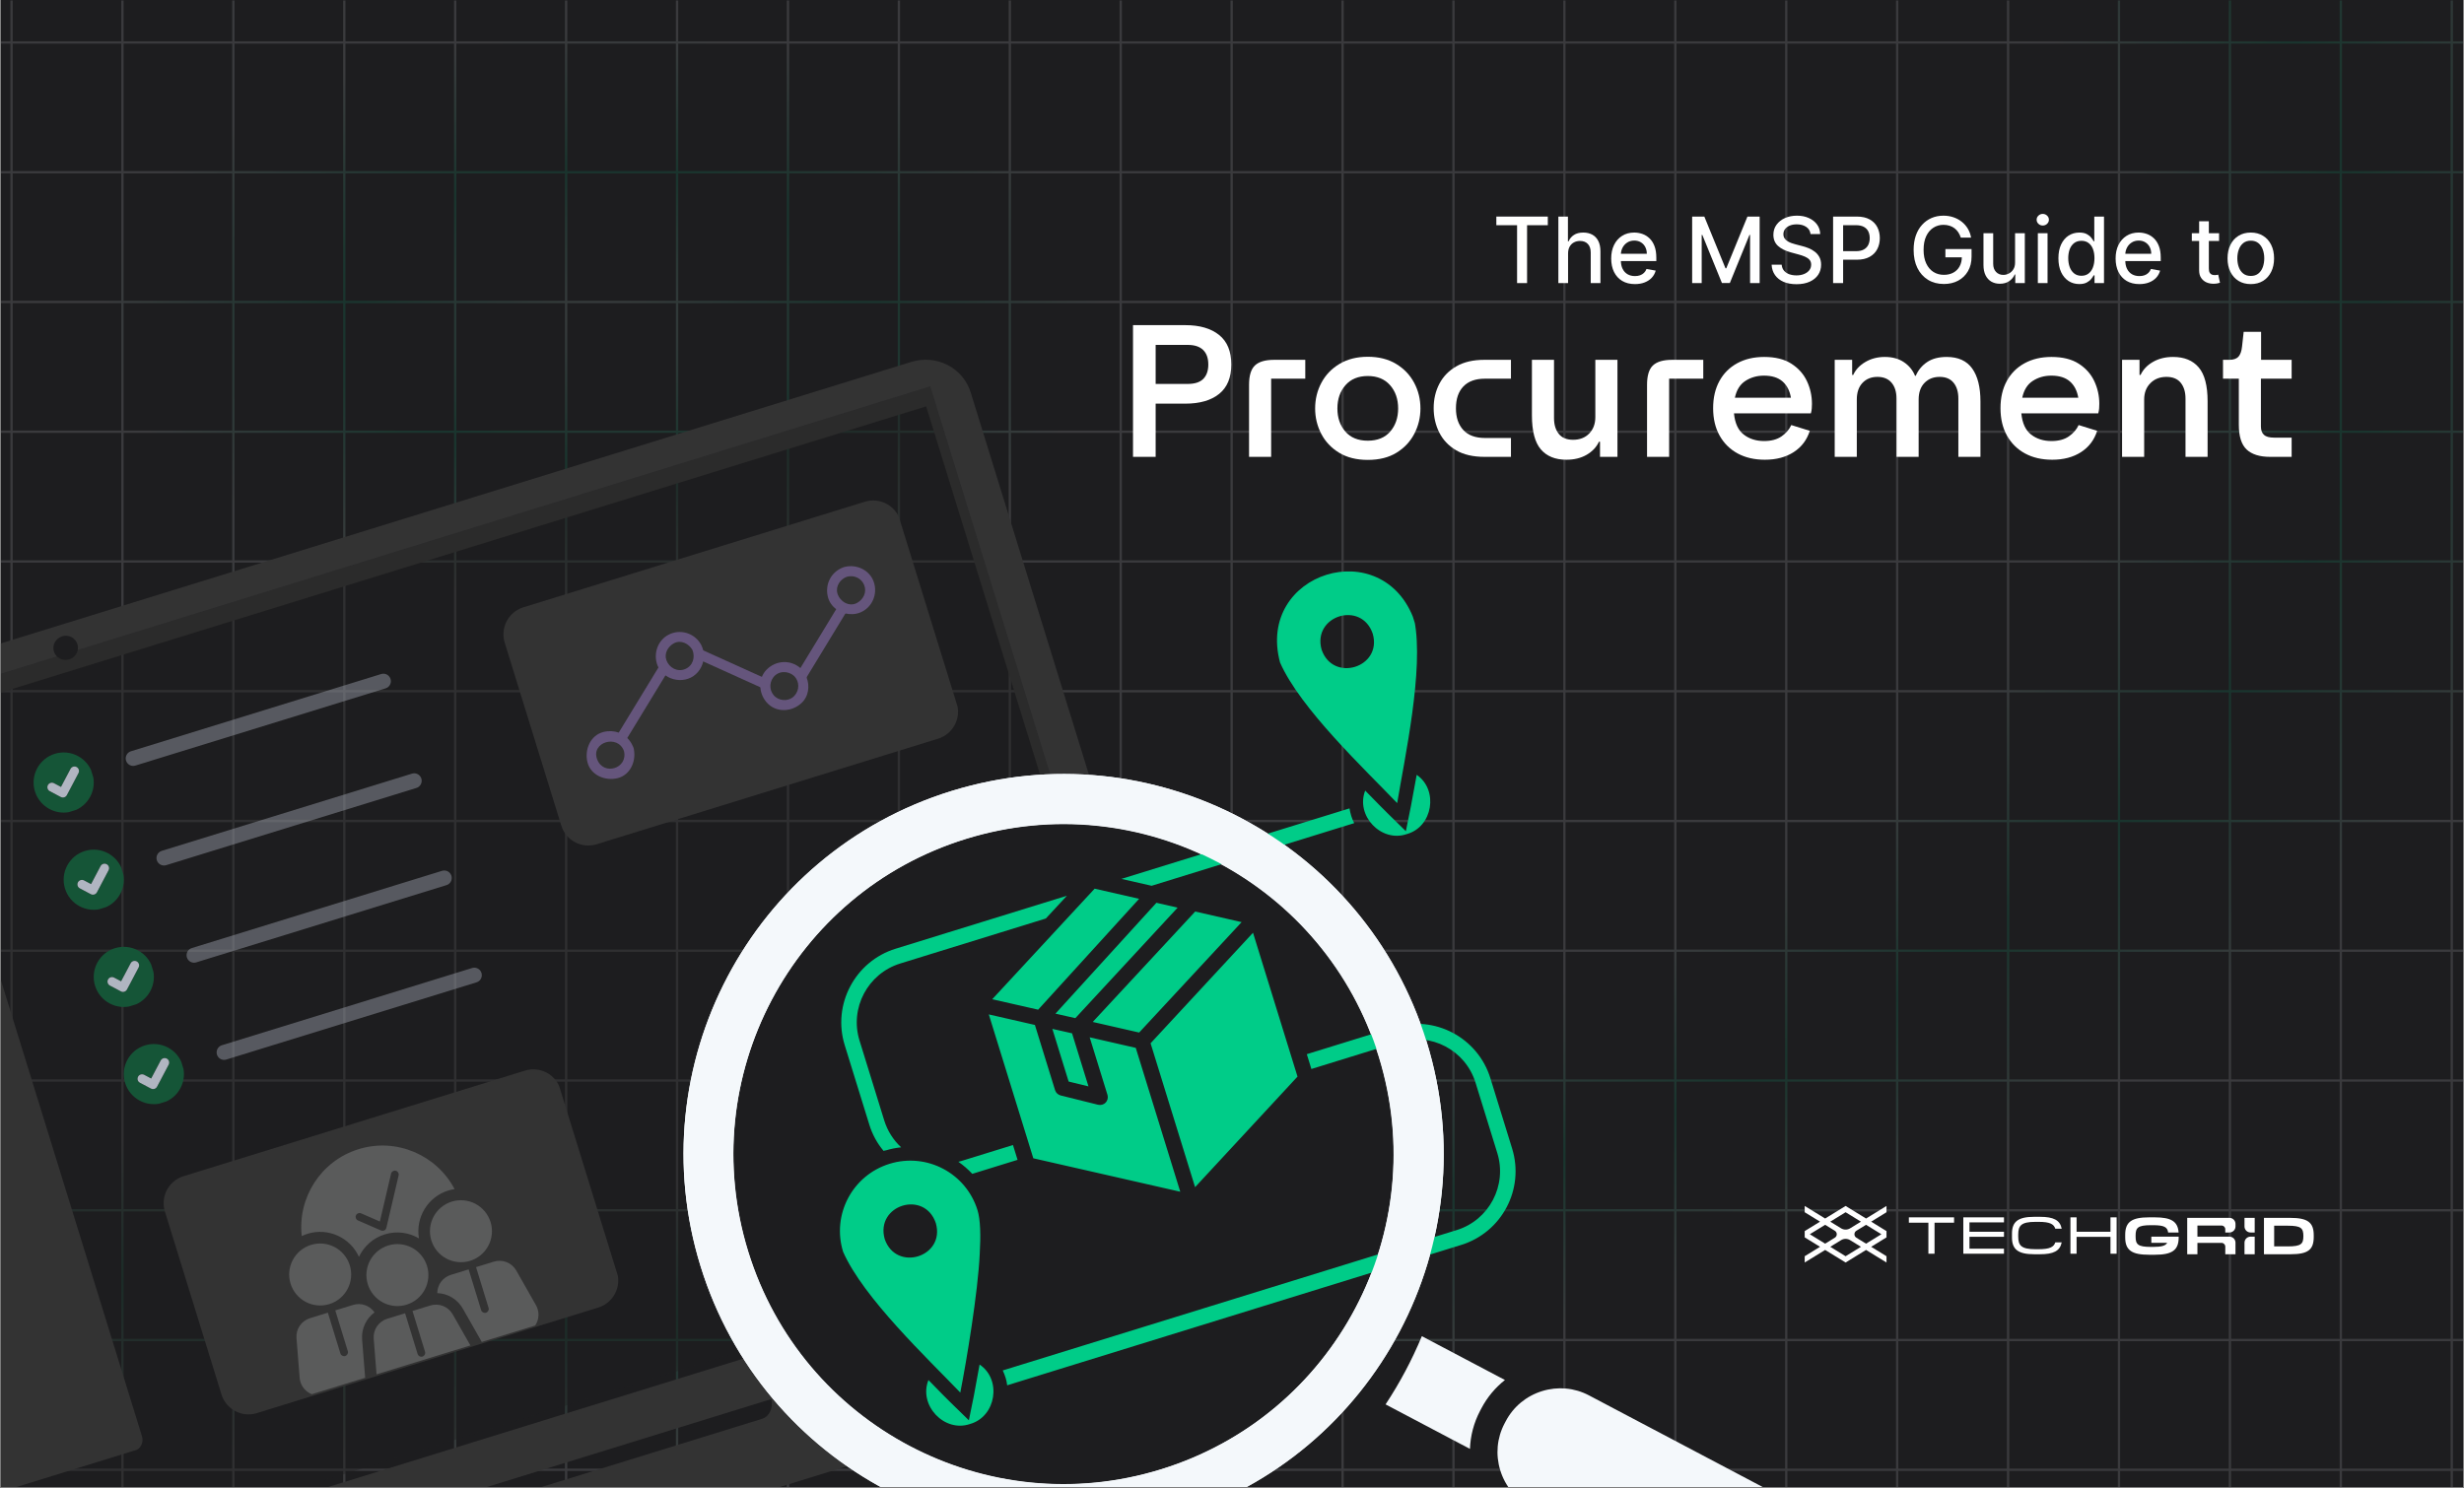 <svg xmlns="http://www.w3.org/2000/svg" xmlns:xlink="http://www.w3.org/1999/xlink" width="1480" zoomAndPan="magnify" viewBox="0 0 1110 670.5" height="894" preserveAspectRatio="xMidYMid meet" version="1.0"><rect x="0" y="0" width="1110" height="670.5" fill="#808080" stroke="none"/><defs><filter x="0%" y="0%" width="100%" height="100%" id="20947a24cc"><feColorMatrix values="0 0 0 0 1 0 0 0 0 1 0 0 0 0 1 0 0 0 1 0" color-interpolation-filters="sRGB"/></filter><g/><clipPath id="0cbbd769c9"><path d="M 0.414 0 L 1109.586 0 L 1109.586 670 L 0.414 670 Z M 0.414 0 " clip-rule="nonzero"/></clipPath><mask id="6f19164b7f"><g filter="url(#20947a24cc)"><rect x="-111" width="1332" fill="#000000" y="-67.05" height="804.6" fill-opacity="0.68"/></g></mask><clipPath id="ac11ceb636"><path d="M 0.414 0 L 1109.586 0 L 1109.586 670 L 0.414 670 Z M 0.414 0 " clip-rule="nonzero"/></clipPath><mask id="f25105edbd"><g filter="url(#20947a24cc)"><rect x="-244.2" width="1598.4" fill="#000000" y="-147.51" height="965.52" fill-opacity="0.79"/></g></mask><clipPath id="3031d69cc6"><path d="M 0.414 0 L 1109.586 0 L 1109.586 670 L 0.414 670 Z M 0.414 0 " clip-rule="nonzero"/></clipPath><radialGradient gradientTransform="matrix(0, 0.697, -1.224, 0, 928.5, 439.5)" gradientUnits="userSpaceOnUse" r="716.379" cx="0" id="41a47b1531" cy="0" fx="0" fy="0"><stop stop-opacity="0.251" stop-color="rgb(94.261%, 97.038%, 97.722%)" offset="0"/><stop stop-opacity="0.251" stop-color="rgb(91.385%, 96.519%, 96.367%)" offset="0.004"/><stop stop-opacity="0.251" stop-color="rgb(88.51%, 95.999%, 95.012%)" offset="0.008"/><stop stop-opacity="0.251" stop-color="rgb(85.634%, 95.479%, 93.655%)" offset="0.012"/><stop stop-opacity="0.251" stop-color="rgb(82.759%, 94.96%, 92.3%)" offset="0.016"/><stop stop-opacity="0.251" stop-color="rgb(79.883%, 94.44%, 90.945%)" offset="0.02"/><stop stop-opacity="0.251" stop-color="rgb(77.008%, 93.919%, 89.59%)" offset="0.023"/><stop stop-opacity="0.251" stop-color="rgb(74.132%, 93.401%, 88.235%)" offset="0.027"/><stop stop-opacity="0.251" stop-color="rgb(71.255%, 92.88%, 86.88%)" offset="0.031"/><stop stop-opacity="0.251" stop-color="rgb(68.381%, 92.36%, 85.526%)" offset="0.035"/><stop stop-opacity="0.251" stop-color="rgb(65.504%, 91.841%, 84.171%)" offset="0.039"/><stop stop-opacity="0.251" stop-color="rgb(62.63%, 91.321%, 82.814%)" offset="0.043"/><stop stop-opacity="0.251" stop-color="rgb(59.753%, 90.8%, 81.459%)" offset="0.047"/><stop stop-opacity="0.251" stop-color="rgb(56.879%, 90.282%, 80.104%)" offset="0.051"/><stop stop-opacity="0.251" stop-color="rgb(54.002%, 89.761%, 78.749%)" offset="0.055"/><stop stop-opacity="0.251" stop-color="rgb(51.128%, 89.241%, 77.394%)" offset="0.059"/><stop stop-opacity="0.251" stop-color="rgb(48.251%, 88.722%, 76.039%)" offset="0.062"/><stop stop-opacity="0.251" stop-color="rgb(45.375%, 88.202%, 74.684%)" offset="0.066"/><stop stop-opacity="0.251" stop-color="rgb(42.5%, 87.682%, 73.329%)" offset="0.07"/><stop stop-opacity="0.251" stop-color="rgb(39.624%, 87.161%, 71.973%)" offset="0.074"/><stop stop-opacity="0.251" stop-color="rgb(36.749%, 86.642%, 70.618%)" offset="0.078"/><stop stop-opacity="0.251" stop-color="rgb(33.873%, 86.122%, 69.263%)" offset="0.082"/><stop stop-opacity="0.251" stop-color="rgb(30.998%, 85.602%, 67.908%)" offset="0.086"/><stop stop-opacity="0.251" stop-color="rgb(28.122%, 85.083%, 66.553%)" offset="0.09"/><stop stop-opacity="0.251" stop-color="rgb(25.247%, 84.563%, 65.198%)" offset="0.094"/><stop stop-opacity="0.251" stop-color="rgb(22.371%, 84.042%, 63.843%)" offset="0.098"/><stop stop-opacity="0.251" stop-color="rgb(19.495%, 83.524%, 62.488%)" offset="0.102"/><stop stop-opacity="0.251" stop-color="rgb(16.62%, 83.003%, 61.131%)" offset="0.105"/><stop stop-opacity="0.251" stop-color="rgb(13.744%, 82.483%, 59.776%)" offset="0.109"/><stop stop-opacity="0.251" stop-color="rgb(10.869%, 81.964%, 58.421%)" offset="0.113"/><stop stop-opacity="0.251" stop-color="rgb(7.993%, 81.444%, 57.066%)" offset="0.117"/><stop stop-opacity="0.251" stop-color="rgb(5.118%, 80.923%, 55.711%)" offset="0.121"/><stop stop-opacity="0.251" stop-color="rgb(2.242%, 80.405%, 54.356%)" offset="0.125"/><stop stop-opacity="0.251" stop-color="rgb(1.523%, 80.275%, 54.018%)" offset="0.129"/><stop stop-opacity="0.251" stop-color="rgb(3.799%, 80.685%, 55.09%)" offset="0.133"/><stop stop-opacity="0.251" stop-color="rgb(6.915%, 81.248%, 56.558%)" offset="0.137"/><stop stop-opacity="0.251" stop-color="rgb(10.03%, 81.812%, 58.026%)" offset="0.141"/><stop stop-opacity="0.251" stop-color="rgb(13.145%, 82.375%, 59.494%)" offset="0.145"/><stop stop-opacity="0.251" stop-color="rgb(16.26%, 82.938%, 60.962%)" offset="0.148"/><stop stop-opacity="0.251" stop-color="rgb(19.376%, 83.501%, 62.431%)" offset="0.152"/><stop stop-opacity="0.251" stop-color="rgb(22.491%, 84.064%, 63.899%)" offset="0.156"/><stop stop-opacity="0.251" stop-color="rgb(25.606%, 84.628%, 65.367%)" offset="0.16"/><stop stop-opacity="0.251" stop-color="rgb(28.722%, 85.191%, 66.835%)" offset="0.164"/><stop stop-opacity="0.251" stop-color="rgb(31.836%, 85.754%, 68.303%)" offset="0.168"/><stop stop-opacity="0.251" stop-color="rgb(34.952%, 86.317%, 69.771%)" offset="0.172"/><stop stop-opacity="0.251" stop-color="rgb(38.068%, 86.88%, 71.239%)" offset="0.176"/><stop stop-opacity="0.251" stop-color="rgb(41.182%, 87.444%, 72.708%)" offset="0.18"/><stop stop-opacity="0.251" stop-color="rgb(44.298%, 88.007%, 74.176%)" offset="0.184"/><stop stop-opacity="0.251" stop-color="rgb(47.412%, 88.57%, 75.644%)" offset="0.188"/><stop stop-opacity="0.251" stop-color="rgb(50.528%, 89.133%, 77.112%)" offset="0.191"/><stop stop-opacity="0.251" stop-color="rgb(53.644%, 89.696%, 78.58%)" offset="0.195"/><stop stop-opacity="0.251" stop-color="rgb(56.758%, 90.259%, 80.048%)" offset="0.199"/><stop stop-opacity="0.251" stop-color="rgb(59.874%, 90.822%, 81.516%)" offset="0.203"/><stop stop-opacity="0.251" stop-color="rgb(62.988%, 91.385%, 82.983%)" offset="0.207"/><stop stop-opacity="0.251" stop-color="rgb(66.104%, 91.948%, 84.453%)" offset="0.211"/><stop stop-opacity="0.251" stop-color="rgb(69.22%, 92.511%, 85.921%)" offset="0.215"/><stop stop-opacity="0.251" stop-color="rgb(72.334%, 93.076%, 87.389%)" offset="0.219"/><stop stop-opacity="0.251" stop-color="rgb(75.45%, 93.639%, 88.857%)" offset="0.223"/><stop stop-opacity="0.251" stop-color="rgb(78.564%, 94.202%, 90.324%)" offset="0.227"/><stop stop-opacity="0.251" stop-color="rgb(81.68%, 94.765%, 91.792%)" offset="0.23"/><stop stop-opacity="0.251" stop-color="rgb(84.796%, 95.328%, 93.26%)" offset="0.234"/><stop stop-opacity="0.251" stop-color="rgb(87.91%, 95.891%, 94.73%)" offset="0.238"/><stop stop-opacity="0.251" stop-color="rgb(91.026%, 96.454%, 96.198%)" offset="0.242"/><stop stop-opacity="0.251" stop-color="rgb(94.141%, 97.017%, 97.665%)" offset="0.246"/><stop stop-opacity="0.251" stop-color="rgb(95.699%, 97.299%, 98.399%)" offset="0.25"/><stop stop-opacity="0.251" stop-color="rgb(94.528%, 97.087%, 97.847%)" offset="0.754"/><stop stop-opacity="0.251" stop-color="rgb(91.733%, 96.582%, 96.53%)" offset="0.758"/><stop stop-opacity="0.251" stop-color="rgb(88.483%, 95.995%, 94.998%)" offset="0.762"/><stop stop-opacity="0.251" stop-color="rgb(85.231%, 95.407%, 93.466%)" offset="0.766"/><stop stop-opacity="0.251" stop-color="rgb(81.981%, 94.818%, 91.934%)" offset="0.77"/><stop stop-opacity="0.251" stop-color="rgb(78.731%, 94.231%, 90.402%)" offset="0.773"/><stop stop-opacity="0.251" stop-color="rgb(75.479%, 93.643%, 88.87%)" offset="0.777"/><stop stop-opacity="0.251" stop-color="rgb(72.229%, 93.056%, 87.338%)" offset="0.781"/><stop stop-opacity="0.251" stop-color="rgb(68.979%, 92.468%, 85.806%)" offset="0.785"/><stop stop-opacity="0.251" stop-color="rgb(65.727%, 91.881%, 84.274%)" offset="0.789"/><stop stop-opacity="0.251" stop-color="rgb(62.477%, 91.293%, 82.742%)" offset="0.793"/><stop stop-opacity="0.251" stop-color="rgb(59.227%, 90.706%, 81.21%)" offset="0.797"/><stop stop-opacity="0.251" stop-color="rgb(55.975%, 90.118%, 79.678%)" offset="0.801"/><stop stop-opacity="0.251" stop-color="rgb(52.725%, 89.529%, 78.146%)" offset="0.805"/><stop stop-opacity="0.251" stop-color="rgb(49.474%, 88.942%, 76.616%)" offset="0.809"/><stop stop-opacity="0.251" stop-color="rgb(46.223%, 88.354%, 75.084%)" offset="0.812"/><stop stop-opacity="0.251" stop-color="rgb(42.973%, 87.767%, 73.552%)" offset="0.816"/><stop stop-opacity="0.251" stop-color="rgb(39.722%, 87.18%, 72.02%)" offset="0.82"/><stop stop-opacity="0.251" stop-color="rgb(36.472%, 86.592%, 70.488%)" offset="0.824"/><stop stop-opacity="0.251" stop-color="rgb(33.221%, 86.005%, 68.956%)" offset="0.828"/><stop stop-opacity="0.251" stop-color="rgb(29.97%, 85.417%, 67.424%)" offset="0.832"/><stop stop-opacity="0.251" stop-color="rgb(26.72%, 84.828%, 65.892%)" offset="0.836"/><stop stop-opacity="0.251" stop-color="rgb(23.47%, 84.241%, 64.36%)" offset="0.84"/><stop stop-opacity="0.251" stop-color="rgb(20.218%, 83.653%, 62.828%)" offset="0.844"/><stop stop-opacity="0.251" stop-color="rgb(16.968%, 83.066%, 61.296%)" offset="0.848"/><stop stop-opacity="0.251" stop-color="rgb(13.716%, 82.478%, 59.764%)" offset="0.852"/><stop stop-opacity="0.251" stop-color="rgb(10.466%, 81.891%, 58.232%)" offset="0.855"/><stop stop-opacity="0.251" stop-color="rgb(7.216%, 81.303%, 56.7%)" offset="0.859"/><stop stop-opacity="0.251" stop-color="rgb(3.964%, 80.716%, 55.168%)" offset="0.863"/><stop stop-opacity="0.251" stop-color="rgb(1.572%, 80.284%, 54.041%)" offset="0.867"/><stop stop-opacity="0.251" stop-color="rgb(2.242%, 80.405%, 54.356%)" offset="0.871"/><stop stop-opacity="0.251" stop-color="rgb(5.118%, 80.923%, 55.711%)" offset="0.875"/><stop stop-opacity="0.251" stop-color="rgb(7.993%, 81.444%, 57.066%)" offset="0.879"/><stop stop-opacity="0.251" stop-color="rgb(10.869%, 81.964%, 58.421%)" offset="0.883"/><stop stop-opacity="0.251" stop-color="rgb(13.744%, 82.483%, 59.776%)" offset="0.887"/><stop stop-opacity="0.251" stop-color="rgb(16.62%, 83.003%, 61.131%)" offset="0.891"/><stop stop-opacity="0.251" stop-color="rgb(19.495%, 83.524%, 62.488%)" offset="0.895"/><stop stop-opacity="0.251" stop-color="rgb(22.371%, 84.042%, 63.843%)" offset="0.898"/><stop stop-opacity="0.251" stop-color="rgb(25.247%, 84.563%, 65.198%)" offset="0.902"/><stop stop-opacity="0.251" stop-color="rgb(28.122%, 85.083%, 66.553%)" offset="0.906"/><stop stop-opacity="0.251" stop-color="rgb(30.998%, 85.602%, 67.908%)" offset="0.91"/><stop stop-opacity="0.251" stop-color="rgb(33.873%, 86.122%, 69.263%)" offset="0.914"/><stop stop-opacity="0.251" stop-color="rgb(36.749%, 86.642%, 70.618%)" offset="0.918"/><stop stop-opacity="0.251" stop-color="rgb(39.624%, 87.161%, 71.973%)" offset="0.922"/><stop stop-opacity="0.251" stop-color="rgb(42.5%, 87.682%, 73.329%)" offset="0.926"/><stop stop-opacity="0.251" stop-color="rgb(45.375%, 88.202%, 74.684%)" offset="0.93"/><stop stop-opacity="0.251" stop-color="rgb(48.251%, 88.722%, 76.039%)" offset="0.934"/><stop stop-opacity="0.251" stop-color="rgb(51.128%, 89.241%, 77.394%)" offset="0.938"/><stop stop-opacity="0.251" stop-color="rgb(54.002%, 89.761%, 78.749%)" offset="0.941"/><stop stop-opacity="0.251" stop-color="rgb(56.879%, 90.282%, 80.104%)" offset="0.945"/><stop stop-opacity="0.251" stop-color="rgb(59.753%, 90.8%, 81.459%)" offset="0.949"/><stop stop-opacity="0.251" stop-color="rgb(62.63%, 91.321%, 82.814%)" offset="0.953"/><stop stop-opacity="0.251" stop-color="rgb(65.504%, 91.841%, 84.171%)" offset="0.957"/><stop stop-opacity="0.251" stop-color="rgb(68.381%, 92.36%, 85.526%)" offset="0.961"/><stop stop-opacity="0.251" stop-color="rgb(71.255%, 92.88%, 86.88%)" offset="0.965"/><stop stop-opacity="0.251" stop-color="rgb(74.132%, 93.401%, 88.235%)" offset="0.969"/><stop stop-opacity="0.251" stop-color="rgb(77.008%, 93.919%, 89.59%)" offset="0.973"/><stop stop-opacity="0.251" stop-color="rgb(79.883%, 94.44%, 90.945%)" offset="0.977"/><stop stop-opacity="0.251" stop-color="rgb(82.759%, 94.96%, 92.3%)" offset="0.98"/><stop stop-opacity="0.251" stop-color="rgb(85.634%, 95.479%, 93.655%)" offset="0.984"/><stop stop-opacity="0.251" stop-color="rgb(88.51%, 95.999%, 95.012%)" offset="0.988"/><stop stop-opacity="0.251" stop-color="rgb(91.385%, 96.519%, 96.367%)" offset="0.992"/><stop stop-opacity="0.251" stop-color="rgb(94.261%, 97.038%, 97.722%)" offset="0.996"/><stop stop-opacity="0.251" stop-color="rgb(95.699%, 97.299%, 98.399%)" offset="1"/></radialGradient><clipPath id="0a4f6fcab6"><rect x="0" width="1110" y="0" height="670"/></clipPath><clipPath id="81675759a2"><rect x="0" width="1110" y="0" height="670"/></clipPath><clipPath id="9553b4e93d"><path d="M 0.414 162 L 629 162 L 629 670 L 0.414 670 Z M 0.414 162 " clip-rule="nonzero"/></clipPath><clipPath id="137fa0a13a"><path d="M -239.773 364.164 L 499.125 135.66 L 637.066 581.723 L -101.832 810.223 Z M -239.773 364.164 " clip-rule="nonzero"/></clipPath><clipPath id="1582f1e426"><path d="M -239.773 364.164 L 499.125 135.66 L 637.066 581.723 L -101.832 810.223 Z M -239.773 364.164 " clip-rule="nonzero"/></clipPath><clipPath id="391efced4b"><path d="M 0.414 173 L 535 173 L 535 670 L 0.414 670 Z M 0.414 173 " clip-rule="nonzero"/></clipPath><mask id="8d25c9c346"><g filter="url(#20947a24cc)"><rect x="-111" width="1332" fill="#000000" y="-67.05" height="804.6" fill-opacity="0.4"/></g></mask><clipPath id="ce90a2543f"><path d="M 0.414 1 L 534.734 1 L 534.734 497 L 0.414 497 Z M 0.414 1 " clip-rule="nonzero"/></clipPath><clipPath id="d01024134c"><path d="M -180.652 186.523 L 419.07 1.062 L 534.363 373.883 L -65.359 559.344 Z M -180.652 186.523 " clip-rule="nonzero"/></clipPath><clipPath id="6791b93c00"><rect x="0" width="535" y="0" height="497"/></clipPath><clipPath id="0d7dffd91b"><path d="M 15 339 L 43 339 L 43 367 L 15 367 Z M 15 339 " clip-rule="nonzero"/></clipPath><clipPath id="e5cf205f43"><path d="M 11.742 343.637 L 37.516 335.664 L 45.488 361.441 L 19.711 369.41 Z M 11.742 343.637 " clip-rule="nonzero"/></clipPath><clipPath id="0719cde7f5"><path d="M 11.742 343.637 L 37.516 335.664 L 45.488 361.441 L 19.711 369.41 Z M 11.742 343.637 " clip-rule="nonzero"/></clipPath><clipPath id="f4ecf8e3d1"><path d="M 21 345 L 36 345 L 36 360 L 21 360 Z M 21 345 " clip-rule="nonzero"/></clipPath><clipPath id="ef7484e67a"><path d="M 11.742 343.637 L 37.516 335.664 L 45.488 361.441 L 19.711 369.41 Z M 11.742 343.637 " clip-rule="nonzero"/></clipPath><clipPath id="a09d2263ec"><path d="M 11.742 343.637 L 37.516 335.664 L 45.488 361.441 L 19.711 369.41 Z M 11.742 343.637 " clip-rule="nonzero"/></clipPath><mask id="00c2b807d3"><g filter="url(#20947a24cc)"><rect x="-111" width="1332" fill="#000000" y="-67.05" height="804.6" fill-opacity="0.4"/></g></mask><clipPath id="71af5a564e"><path d="M 0.574 0.414 L 122.402 0.414 L 122.402 44.062 L 0.574 44.062 Z M 0.574 0.414 " clip-rule="nonzero"/></clipPath><clipPath id="dcfebdc0f4"><rect x="0" width="123" y="0" height="45"/></clipPath><clipPath id="3e34a6c9d1"><path d="M 28 382 L 56 382 L 56 410 L 28 410 Z M 28 382 " clip-rule="nonzero"/></clipPath><clipPath id="74dd9598db"><path d="M 25.285 387.426 L 51.059 379.457 L 59.031 405.23 L 33.254 413.203 Z M 25.285 387.426 " clip-rule="nonzero"/></clipPath><clipPath id="03626e7034"><path d="M 25.285 387.426 L 51.059 379.457 L 59.031 405.23 L 33.254 413.203 Z M 25.285 387.426 " clip-rule="nonzero"/></clipPath><clipPath id="557caabcc3"><path d="M 34 389 L 50 389 L 50 404 L 34 404 Z M 34 389 " clip-rule="nonzero"/></clipPath><clipPath id="e9217cb733"><path d="M 25.285 387.426 L 51.059 379.457 L 59.031 405.23 L 33.254 413.203 Z M 25.285 387.426 " clip-rule="nonzero"/></clipPath><clipPath id="daa22abd6e"><path d="M 25.285 387.426 L 51.059 379.457 L 59.031 405.23 L 33.254 413.203 Z M 25.285 387.426 " clip-rule="nonzero"/></clipPath><mask id="905f0d2a4b"><g filter="url(#20947a24cc)"><rect x="-111" width="1332" fill="#000000" y="-67.05" height="804.6" fill-opacity="0.4"/></g></mask><clipPath id="f4399641cb"><path d="M 0.48 0.262 L 122.312 0.262 L 122.312 43.91 L 0.48 43.91 Z M 0.48 0.262 " clip-rule="nonzero"/></clipPath><clipPath id="23e2e00675"><rect x="0" width="123" y="0" height="44"/></clipPath><clipPath id="690f34f0a1"><path d="M 42 426 L 70 426 L 70 454 L 42 454 Z M 42 426 " clip-rule="nonzero"/></clipPath><clipPath id="8502a58855"><path d="M 38.824 431.219 L 64.602 423.25 L 72.574 449.023 L 46.797 456.996 Z M 38.824 431.219 " clip-rule="nonzero"/></clipPath><clipPath id="ae8d8e3d5d"><path d="M 38.824 431.219 L 64.602 423.25 L 72.574 449.023 L 46.797 456.996 Z M 38.824 431.219 " clip-rule="nonzero"/></clipPath><clipPath id="236fa27379"><path d="M 48 432 L 63 432 L 63 447 L 48 447 Z M 48 432 " clip-rule="nonzero"/></clipPath><clipPath id="73cf611ac1"><path d="M 38.824 431.219 L 64.602 423.25 L 72.574 449.023 L 46.797 456.996 Z M 38.824 431.219 " clip-rule="nonzero"/></clipPath><clipPath id="67daa2c63d"><path d="M 38.824 431.219 L 64.602 423.25 L 72.574 449.023 L 46.797 456.996 Z M 38.824 431.219 " clip-rule="nonzero"/></clipPath><mask id="aff0061725"><g filter="url(#20947a24cc)"><rect x="-111" width="1332" fill="#000000" y="-67.05" height="804.6" fill-opacity="0.4"/></g></mask><clipPath id="b39ec03f33"><path d="M 0.152 0.148 L 121.98 0.148 L 121.98 43.797 L 0.152 43.797 Z M 0.152 0.148 " clip-rule="nonzero"/></clipPath><clipPath id="f2e4b5f933"><rect x="0" width="122" y="0" height="44"/></clipPath><clipPath id="4f8628cadd"><path d="M 73 481 L 279 481 L 279 638 L 73 638 Z M 73 481 " clip-rule="nonzero"/></clipPath><clipPath id="e9262b25b2"><path d="M 70.52 533.707 L 249.004 478.512 L 282.02 585.27 L 103.535 640.465 Z M 70.52 533.707 " clip-rule="nonzero"/></clipPath><clipPath id="33d0875a44"><path d="M 82.691 529.941 L 236.516 482.371 C 243.238 480.293 250.375 484.059 252.453 490.781 L 277.938 573.195 C 280.02 579.918 276.254 587.051 269.531 589.129 L 115.707 636.699 C 108.984 638.777 101.848 635.016 99.77 628.293 L 74.285 545.879 C 72.207 539.156 75.969 532.02 82.691 529.941 Z M 82.691 529.941 " clip-rule="nonzero"/></clipPath><clipPath id="e3c5bdaf70"><path d="M 226 225 L 432 225 L 432 381 L 226 381 Z M 226 225 " clip-rule="nonzero"/></clipPath><clipPath id="4387ee6757"><path d="M 223.602 277.398 L 402.086 222.203 L 435.098 328.961 L 256.613 384.156 Z M 223.602 277.398 " clip-rule="nonzero"/></clipPath><clipPath id="2b669d83a5"><path d="M 235.773 273.633 L 389.598 226.062 C 396.32 223.984 403.453 227.75 405.531 234.473 L 431.02 316.887 C 433.098 323.609 429.332 330.742 422.609 332.82 L 268.785 380.391 C 262.062 382.469 254.93 378.707 252.852 371.984 L 227.363 289.57 C 225.285 282.848 229.051 275.711 235.773 273.633 Z M 235.773 273.633 " clip-rule="nonzero"/></clipPath><clipPath id="07802ab534"><path d="M 360 274 L 382 274 L 382 306 L 360 306 Z M 360 274 " clip-rule="nonzero"/></clipPath><clipPath id="a6bf42e05a"><path d="M 249.59 295.855 L 390.637 252.234 L 408.793 310.945 L 267.746 354.566 Z M 249.59 295.855 " clip-rule="nonzero"/></clipPath><clipPath id="0bda902c3d"><path d="M 249.59 295.855 L 390.637 252.234 L 408.793 310.945 L 267.746 354.566 Z M 249.59 295.855 " clip-rule="nonzero"/></clipPath><clipPath id="308c5cdf29"><path d="M 316 292 L 344 292 L 344 310 L 316 310 Z M 316 292 " clip-rule="nonzero"/></clipPath><clipPath id="88081f4841"><path d="M 249.59 295.855 L 390.637 252.234 L 408.793 310.945 L 267.746 354.566 Z M 249.59 295.855 " clip-rule="nonzero"/></clipPath><clipPath id="622fc58c38"><path d="M 249.59 295.855 L 390.637 252.234 L 408.793 310.945 L 267.746 354.566 Z M 249.59 295.855 " clip-rule="nonzero"/></clipPath><clipPath id="bf33a4f54f"><path d="M 264 300 L 301 300 L 301 351 L 264 351 Z M 264 300 " clip-rule="nonzero"/></clipPath><clipPath id="2328af3298"><path d="M 249.59 295.855 L 390.637 252.234 L 408.793 310.945 L 267.746 354.566 Z M 249.59 295.855 " clip-rule="nonzero"/></clipPath><clipPath id="5d31c6e544"><path d="M 249.59 295.855 L 390.637 252.234 L 408.793 310.945 L 267.746 354.566 Z M 249.59 295.855 " clip-rule="nonzero"/></clipPath><clipPath id="39f35c7ecb"><path d="M 295 284 L 318 284 L 318 307 L 295 307 Z M 295 284 " clip-rule="nonzero"/></clipPath><clipPath id="0ffd41f3cf"><path d="M 249.59 295.855 L 390.637 252.234 L 408.793 310.945 L 267.746 354.566 Z M 249.59 295.855 " clip-rule="nonzero"/></clipPath><clipPath id="407c8dfe41"><path d="M 249.59 295.855 L 390.637 252.234 L 408.793 310.945 L 267.746 354.566 Z M 249.59 295.855 " clip-rule="nonzero"/></clipPath><clipPath id="2770c397b5"><path d="M 342 298 L 365 298 L 365 320 L 342 320 Z M 342 298 " clip-rule="nonzero"/></clipPath><clipPath id="a80254d9ca"><path d="M 249.59 295.855 L 390.637 252.234 L 408.793 310.945 L 267.746 354.566 Z M 249.59 295.855 " clip-rule="nonzero"/></clipPath><clipPath id="7ad011858b"><path d="M 249.59 295.855 L 390.637 252.234 L 408.793 310.945 L 267.746 354.566 Z M 249.59 295.855 " clip-rule="nonzero"/></clipPath><clipPath id="23b759ee33"><path d="M 372 255 L 395 255 L 395 277 L 372 277 Z M 372 255 " clip-rule="nonzero"/></clipPath><clipPath id="345942f53d"><path d="M 249.59 295.855 L 390.637 252.234 L 408.793 310.945 L 267.746 354.566 Z M 249.59 295.855 " clip-rule="nonzero"/></clipPath><clipPath id="cede03e126"><path d="M 249.59 295.855 L 390.637 252.234 L 408.793 310.945 L 267.746 354.566 Z M 249.59 295.855 " clip-rule="nonzero"/></clipPath><clipPath id="ce9ba7c4aa"><path d="M 55 470 L 83 470 L 83 498 L 55 498 Z M 55 470 " clip-rule="nonzero"/></clipPath><clipPath id="b623bca557"><path d="M 52.367 475.012 L 78.145 467.039 L 86.113 492.816 L 60.34 500.785 Z M 52.367 475.012 " clip-rule="nonzero"/></clipPath><clipPath id="6d2d42ef42"><path d="M 52.367 475.012 L 78.145 467.039 L 86.113 492.816 L 60.34 500.785 Z M 52.367 475.012 " clip-rule="nonzero"/></clipPath><clipPath id="a8fa989072"><path d="M 61 476 L 77 476 L 77 491 L 61 491 Z M 61 476 " clip-rule="nonzero"/></clipPath><clipPath id="e62de9c060"><path d="M 52.367 475.012 L 78.145 467.039 L 86.113 492.816 L 60.34 500.785 Z M 52.367 475.012 " clip-rule="nonzero"/></clipPath><clipPath id="aede99480c"><path d="M 52.367 475.012 L 78.145 467.039 L 86.113 492.816 L 60.34 500.785 Z M 52.367 475.012 " clip-rule="nonzero"/></clipPath><mask id="de99a9eada"><g filter="url(#20947a24cc)"><rect x="-111" width="1332" fill="#000000" y="-67.05" height="804.6" fill-opacity="0.4"/></g></mask><clipPath id="92738b21bf"><path d="M 0.582 0.797 L 122.41 0.797 L 122.41 44.441 L 0.582 44.441 Z M 0.582 0.797 " clip-rule="nonzero"/></clipPath><clipPath id="86a2189514"><rect x="0" width="123" y="0" height="45"/></clipPath><clipPath id="c5415d2ee3"><path d="M 0.414 356 L 65 356 L 65 670 L 0.414 670 Z M 0.414 356 " clip-rule="nonzero"/></clipPath><clipPath id="f4576ba5ae"><path d="M -141.262 390.23 L -26.461 354.73 L 65.617 652.488 L -49.18 687.992 Z M -141.262 390.23 " clip-rule="nonzero"/></clipPath><clipPath id="0e2bc12408"><path d="M -136.25 388.68 L -31.473 356.277 C -28.707 355.422 -25.77 356.973 -24.914 359.742 L 63.984 647.203 C 64.84 649.973 63.289 652.91 60.523 653.766 L -44.254 686.168 C -47.02 687.023 -49.957 685.473 -50.816 682.707 L -139.711 395.242 C -140.566 392.473 -139.016 389.535 -136.25 388.68 Z M -136.25 388.68 " clip-rule="nonzero"/></clipPath><clipPath id="a6eb46c0d3"><path d="M 307 348 L 651 348 L 651 670 L 307 670 Z M 307 348 " clip-rule="nonzero"/></clipPath><clipPath id="fbcc207053"><path d="M 265.031 406.988 L 592.125 305.836 L 693.277 632.93 L 366.184 734.082 Z M 265.031 406.988 " clip-rule="nonzero"/></clipPath><clipPath id="bceaf97817"><path d="M 428.578 356.41 C 338.254 384.344 287.676 480.211 315.609 570.535 C 343.539 660.859 439.406 711.438 529.73 683.504 C 620.055 655.57 670.633 559.707 642.703 469.383 C 614.77 379.059 518.902 328.48 428.578 356.41 Z M 428.578 356.41 " clip-rule="nonzero"/></clipPath><clipPath id="10f9a971d8"><path d="M 307 348 L 651 348 L 651 670 L 307 670 Z M 307 348 " clip-rule="nonzero"/></clipPath><clipPath id="41303e420a"><path d="M 265.031 406.988 L 592.238 305.801 L 693.426 633.008 L 366.219 734.195 Z M 265.031 406.988 " clip-rule="nonzero"/></clipPath><clipPath id="5760492fbf"><path d="M 265.031 406.988 L 592.117 305.84 L 693.266 632.922 L 366.18 734.07 Z M 265.031 406.988 " clip-rule="nonzero"/></clipPath><clipPath id="87ece5ffbf"><path d="M 428.574 356.414 C 338.254 384.344 287.676 480.207 315.605 570.527 C 343.539 660.852 439.402 711.426 529.723 683.496 C 620.043 655.566 670.621 559.703 642.691 469.379 C 614.758 379.059 518.895 328.48 428.574 356.414 Z M 428.574 356.414 " clip-rule="nonzero"/></clipPath><clipPath id="d96a4467c8"><path d="M 378 257 L 683 257 L 683 643 L 378 643 Z M 378 257 " clip-rule="nonzero"/></clipPath><clipPath id="0518654429"><path d="M 309.594 336.973 L 624.629 239.547 L 721.832 553.867 L 406.797 651.289 Z M 309.594 336.973 " clip-rule="nonzero"/></clipPath><clipPath id="154e9b8488"><path d="M 309.594 336.973 L 624.629 239.547 L 721.832 553.867 L 406.797 651.289 Z M 309.594 336.973 " clip-rule="nonzero"/></clipPath><clipPath id="0ba0fb01e0"><path d="M 610 544 L 643 544 L 643 670 L 610 670 Z M 610 544 " clip-rule="nonzero"/></clipPath><clipPath id="8a8292972f"><path d="M 610.883 601.312 L 795.477 544.227 L 853.23 730.984 L 668.637 788.07 Z M 610.883 601.312 " clip-rule="nonzero"/></clipPath><clipPath id="a5c80443f8"><path d="M 260.078 420.617 L 714.355 280.133 L 853.723 730.805 L 399.449 871.285 Z M 260.078 420.617 " clip-rule="nonzero"/></clipPath><clipPath id="992fed8373"><path d="M 624 602 L 678 602 L 678 653 L 624 653 Z M 624 602 " clip-rule="nonzero"/></clipPath><clipPath id="75c3ef51fe"><path d="M 610.883 601.312 L 795.477 544.227 L 853.23 730.984 L 668.637 788.07 Z M 610.883 601.312 " clip-rule="nonzero"/></clipPath><clipPath id="ecafc49734"><path d="M 260.078 420.617 L 714.355 280.133 L 853.723 730.805 L 399.449 871.285 Z M 260.078 420.617 " clip-rule="nonzero"/></clipPath><clipPath id="09d8e88061"><path d="M 674 625 L 844 625 L 844 670 L 674 670 Z M 674 625 " clip-rule="nonzero"/></clipPath><clipPath id="63f68c3fe6"><path d="M 610.883 601.312 L 795.477 544.227 L 853.23 730.984 L 668.637 788.07 Z M 610.883 601.312 " clip-rule="nonzero"/></clipPath><clipPath id="7c077d46b4"><path d="M 260.078 420.617 L 714.355 280.133 L 853.723 730.805 L 399.449 871.285 Z M 260.078 420.617 " clip-rule="nonzero"/></clipPath><clipPath id="16a14f9909"><path d="M 307 348 L 651 348 L 651 670 L 307 670 Z M 307 348 " clip-rule="nonzero"/></clipPath><clipPath id="e452fc3f93"><path d="M 265.031 406.988 L 592.398 305.75 L 693.637 633.117 L 366.27 734.355 Z M 265.031 406.988 " clip-rule="nonzero"/></clipPath><clipPath id="c1580c70d6"><path d="M 265.031 406.988 L 592.117 305.84 L 693.266 632.922 L 366.184 734.074 Z M 265.031 406.988 " clip-rule="nonzero"/></clipPath><clipPath id="3a634461f1"><path d="M 428.574 356.414 C 338.254 384.344 287.676 480.207 315.605 570.531 C 343.539 660.852 439.402 711.43 529.723 683.5 C 620.047 655.566 670.625 559.703 642.691 469.383 C 614.762 379.059 518.898 328.48 428.574 356.414 Z M 428.574 356.414 " clip-rule="nonzero"/></clipPath><clipPath id="21b88b319b"><path d="M 812.988 543.359 L 850 543.359 L 850 568.84 L 812.988 568.84 Z M 812.988 543.359 " clip-rule="nonzero"/></clipPath><clipPath id="647609b083"><path d="M 1019 548 L 1042.316 548 L 1042.316 566 L 1019 566 Z M 1019 548 " clip-rule="nonzero"/></clipPath><mask id="20a308e6a3"><g filter="url(#20947a24cc)"><rect x="-111" width="1332" fill="#000000" y="-67.05" height="804.6" fill-opacity="0.2"/></g></mask><clipPath id="2958aa1ab8"><path d="M 61 60 L 89 60 L 89 89 L 61 89 Z M 61 60 " clip-rule="nonzero"/></clipPath><clipPath id="b770a1a539"><path d="M 3.734 33.953 L 111.188 0.914 L 140.48 96.188 L 33.031 129.227 Z M 3.734 33.953 " clip-rule="nonzero"/></clipPath><clipPath id="b6e2a802b0"><path d="M 3.734 33.953 L 111.188 0.914 L 144.227 108.363 L 36.773 141.402 Z M 3.734 33.953 " clip-rule="nonzero"/></clipPath><clipPath id="7f67395eb6"><path d="M 64 87 L 110 87 L 110 130 L 64 130 Z M 64 87 " clip-rule="nonzero"/></clipPath><clipPath id="a6a73b92aa"><path d="M 3.734 33.953 L 111.188 0.914 L 140.48 96.188 L 33.031 129.227 Z M 3.734 33.953 " clip-rule="nonzero"/></clipPath><clipPath id="4639827f35"><path d="M 3.734 33.953 L 111.188 0.914 L 144.227 108.363 L 36.773 141.402 Z M 3.734 33.953 " clip-rule="nonzero"/></clipPath><clipPath id="2732da09e2"><path d="M 31 16 L 101 16 L 101 67 L 31 67 Z M 31 16 " clip-rule="nonzero"/></clipPath><clipPath id="0924e79c66"><path d="M 3.734 33.953 L 111.188 0.914 L 140.48 96.188 L 33.031 129.227 Z M 3.734 33.953 " clip-rule="nonzero"/></clipPath><clipPath id="586df883a6"><path d="M 3.734 33.953 L 111.188 0.914 L 144.227 108.363 L 36.773 141.402 Z M 3.734 33.953 " clip-rule="nonzero"/></clipPath><clipPath id="a7a06e3467"><path d="M 89 40 L 118 40 L 118 69 L 89 69 Z M 89 40 " clip-rule="nonzero"/></clipPath><clipPath id="da317556a4"><path d="M 3.734 33.953 L 111.188 0.914 L 140.48 96.188 L 33.031 129.227 Z M 3.734 33.953 " clip-rule="nonzero"/></clipPath><clipPath id="1b26eac372"><path d="M 3.734 33.953 L 111.188 0.914 L 144.227 108.363 L 36.773 141.402 Z M 3.734 33.953 " clip-rule="nonzero"/></clipPath><clipPath id="408e3b5e91"><path d="M 92 68 L 139 68 L 139 107 L 92 107 Z M 92 68 " clip-rule="nonzero"/></clipPath><clipPath id="6890ea0a1f"><path d="M 3.734 33.953 L 111.188 0.914 L 140.48 96.188 L 33.031 129.227 Z M 3.734 33.953 " clip-rule="nonzero"/></clipPath><clipPath id="a6ed717c09"><path d="M 3.734 33.953 L 111.188 0.914 L 144.227 108.363 L 36.773 141.402 Z M 3.734 33.953 " clip-rule="nonzero"/></clipPath><clipPath id="452c8bb17e"><path d="M 29 87 L 65 87 L 65 129 L 29 129 Z M 29 87 " clip-rule="nonzero"/></clipPath><clipPath id="f6b568e1a6"><path d="M 3.734 33.953 L 111.188 0.914 L 140.48 96.188 L 33.031 129.227 Z M 3.734 33.953 " clip-rule="nonzero"/></clipPath><clipPath id="a8f9b8db7d"><path d="M 3.734 33.953 L 111.188 0.914 L 144.227 108.363 L 36.773 141.402 Z M 3.734 33.953 " clip-rule="nonzero"/></clipPath><clipPath id="5854f977dd"><path d="M 26 60 L 55 60 L 55 89 L 26 89 Z M 26 60 " clip-rule="nonzero"/></clipPath><clipPath id="a085a5e8a8"><path d="M 3.734 33.953 L 111.188 0.914 L 140.48 96.188 L 33.031 129.227 Z M 3.734 33.953 " clip-rule="nonzero"/></clipPath><clipPath id="bb6ca16943"><path d="M 3.734 33.953 L 111.188 0.914 L 144.227 108.363 L 36.773 141.402 Z M 3.734 33.953 " clip-rule="nonzero"/></clipPath><clipPath id="5d01f191d4"><rect x="0" width="148" y="0" height="143"/></clipPath></defs><g clip-path="url(#0cbbd769c9)"><path fill="#ffffff" d="M 0.414 0 L 1109.586 0 L 1109.586 670 L 0.414 670 Z M 0.414 0 " fill-opacity="1" fill-rule="nonzero"/><path fill="#1d1d1f" d="M 0.414 0 L 1109.586 0 L 1109.586 670 L 0.414 670 Z M 0.414 0 " fill-opacity="1" fill-rule="nonzero"/><g mask="url(#6f19164b7f)"><g transform="matrix(1, 0, 0, 1, 0, 0)"><g clip-path="url(#81675759a2)"><g clip-path="url(#ac11ceb636)"><g mask="url(#f25105edbd)"><g transform="matrix(1, 0, 0, 1, 0, 0)"><g clip-path="url(#0a4f6fcab6)"><g clip-path="url(#3031d69cc6)"><path stroke-linecap="butt" transform="matrix(1.041, 0, 0, 1.041, -694.358, -314.446)" fill="none" stroke-linejoin="miter" d="M 47.999 1041.502 L 47.999 0.001 M 95.999 1041.502 L 95.999 0.001 M 143.999 1041.502 L 143.999 0.001 M 192 1041.502 L 192 0.001 M 240 1041.502 L 240 0.001 M 288.001 1041.502 L 288.001 0.001 M 336.001 1041.502 L 336.001 0.001 M 384.001 1041.502 L 384.001 0.001 M 432.002 1041.502 L 432.002 0.001 M 480.002 1041.502 L 480.002 0.001 M 527.998 1041.502 L 527.998 0.001 M 575.999 1041.502 L 575.999 0.001 M 623.999 1041.502 L 623.999 0.001 M 671.999 1041.502 L 671.999 0.001 M 720 1041.502 L 720 0.001 M 768 1041.502 L 768 0.001 M 816 1041.502 L 816 0.001 M 864.001 1041.502 L 864.001 0.001 M 912.001 1041.502 L 912.001 0.001 M 960.001 1041.502 L 960.001 0.001 M 1008.002 1041.502 L 1008.002 0.001 M 1055.998 1041.502 L 1055.998 0.001 M 1103.999 1041.502 L 1103.999 0.001 M 1151.999 1041.502 L 1151.999 0.001 M 1199.999 1041.502 L 1199.999 0.001 M 1248 1041.502 L 1248 0.001 M 1296 1041.502 L 1296 0.001 M 1344 1041.502 L 1344 0.001 M 1392.001 1041.502 L 1392.001 0.001 M 1440.001 1041.502 L 1440.001 0.001 M 1488.001 1041.502 L 1488.001 0.001 M 1536.002 1041.502 L 1536.002 0.001 M 1583.998 1041.502 L 1583.998 0.001 M 1631.999 1041.502 L 1631.999 0.001 M 1679.999 1041.502 L 1679.999 0.001 M 1727.999 1041.502 L 1727.999 0.001 M 1776 1041.502 L 1776 0.001 M 1824 1041.502 L 1824 0.001 M 1872 1041.502 L 1872 0.001 M -0.002 545.082 L 1920.001 545.082 M -0.002 601.24 L 1920.001 601.24 M -0.002 657.401 L 1920.001 657.401 M -0.002 713.559 L 1920.001 713.559 M -0.002 769.721 L 1920.001 769.721 M -0.002 825.879 L 1920.001 825.879 M -0.002 882.041 L 1920.001 882.041 M -0.002 938.199 L 1920.001 938.203 M -0.002 95.799 L 1920.001 95.799 M -0.002 151.961 L 1920.001 151.961 M -0.002 208.119 L 1920.001 208.119 M -0.002 264.28 L 1920.001 264.28 M -0.002 320.438 L 1920.001 320.438 M -0.002 376.6 L 1920.001 376.6 M -0.002 432.762 L 1920.001 432.762 M -0.002 488.92 L 1920.001 488.92 " stroke="url(#41a47b1531)" stroke-width="1" stroke-miterlimit="4"/></g></g></g></g></g></g></g></g></g><g clip-path="url(#9553b4e93d)"><g clip-path="url(#137fa0a13a)"><g clip-path="url(#1582f1e426)"><path fill="#333333" d="M -151.379 336.828 C -162.785 340.355 -169.188 352.176 -165.738 363.336 L -51.797 731.781 C -48.516 742.391 -47.34 751.496 -37.426 749.332 L -105.082 770.254 C -113.086 772.73 -107.062 777.703 -104.668 785.449 L -101.785 794.777 C -99.387 802.523 -91.012 806.77 -83.004 804.293 L 617.93 587.535 C 625.938 585.059 630.453 576.824 628.059 569.074 L 625.176 559.75 C 622.777 552 624.941 544.496 616.938 546.973 L 549.281 567.895 C 558.688 564.086 554.52 555.906 551.238 545.293 L 437.297 176.848 C 433.848 165.691 421.887 159.547 410.48 163.074 L -151.383 336.828 Z M 27.984 286.711 C 30.91 285.805 34.004 287.395 34.887 290.258 C 35.773 293.121 34.117 296.176 31.191 297.082 C 28.266 297.984 25.176 296.398 24.289 293.535 C 23.402 290.672 25.059 287.617 27.984 286.711 Z M -145.641 357.164 L 417.227 183.098 L 531.141 551.461 L -31.727 725.527 Z M 164.445 686.977 L 347.453 630.379 C 348.387 634.363 346.617 638.25 343.285 639.277 L 172.91 691.969 C 169.578 692.996 165.922 690.793 164.445 686.977 Z M 539.441 583.098 C 543.754 581.766 548.293 584.066 549.582 588.238 C 550.871 592.41 548.426 596.871 544.113 598.203 C 539.805 599.539 535.266 597.234 533.973 593.062 C 532.684 588.895 535.133 584.43 539.441 583.098 Z M 564.059 575.484 C 568.367 574.152 572.906 576.453 574.195 580.625 C 575.488 584.797 573.039 589.258 568.727 590.594 C 564.418 591.926 559.879 589.625 558.59 585.453 C 557.297 581.281 559.746 576.82 564.059 575.484 Z M 588.672 567.875 C 592.98 566.539 597.52 568.844 598.812 573.016 C 600.102 577.188 597.652 581.648 593.344 582.98 C 589.031 584.312 584.492 582.012 583.203 577.84 C 581.914 573.668 584.359 569.207 588.672 567.875 Z M -72.867 777.934 L -31.918 765.27 C -29.918 764.652 -27.953 765.289 -27.516 766.703 C -27.082 768.117 -28.34 769.75 -30.34 770.371 L -71.289 783.035 C -73.293 783.652 -75.254 783.016 -75.691 781.602 C -76.129 780.188 -74.871 778.551 -72.867 777.934 Z M -72.867 777.934 " fill-opacity="1" fill-rule="nonzero"/></g></g></g><g clip-path="url(#391efced4b)"><g mask="url(#8d25c9c346)"><g transform="matrix(1, 0, 0, 1, 0, 173)"><g clip-path="url(#6791b93c00)"><g clip-path="url(#ce90a2543f)"><g clip-path="url(#d01024134c)"><path fill="#1d1d1f" d="M -180.652 186.523 L 419.352 0.977 L 534.645 373.793 L -65.359 559.344 Z M -180.652 186.523 " fill-opacity="1" fill-rule="nonzero"/></g></g></g></g></g></g><g clip-path="url(#0d7dffd91b)"><g clip-path="url(#e5cf205f43)"><g clip-path="url(#0719cde7f5)"><path fill="#155537" d="M 24.684 339.633 C 17.535 341.844 13.535 349.434 15.742 356.578 C 17.953 363.727 25.543 367.73 32.691 365.52 C 39.84 363.309 43.844 355.723 41.633 348.574 C 39.422 341.426 31.832 337.422 24.684 339.633 Z M 35.355 348.328 L 30.125 358.242 C 29.871 358.719 29.441 359.078 28.926 359.238 C 28.414 359.395 27.859 359.34 27.383 359.09 L 22.43 356.477 C 21.434 355.953 21.055 354.73 21.582 353.734 C 22.109 352.746 23.324 352.371 24.316 352.891 L 27.48 354.566 L 31.766 346.441 C 32.293 345.445 33.516 345.066 34.508 345.594 C 35.492 346.113 35.871 347.336 35.355 348.328 Z M 35.355 348.328 " fill-opacity="1" fill-rule="nonzero"/></g></g></g><g clip-path="url(#f4ecf8e3d1)"><g clip-path="url(#ef7484e67a)"><g clip-path="url(#a09d2263ec)"><path fill="#b0b5c1" d="M 35.355 348.328 L 30.125 358.242 C 29.871 358.719 29.441 359.078 28.926 359.238 C 28.414 359.395 27.859 359.34 27.383 359.09 L 22.43 356.477 C 21.434 355.953 21.055 354.73 21.582 353.734 C 22.109 352.746 23.324 352.371 24.316 352.891 L 27.48 354.566 L 31.766 346.441 C 32.293 345.445 33.516 345.066 34.508 345.594 C 35.492 346.113 35.871 347.336 35.355 348.328 Z M 35.355 348.328 " fill-opacity="1" fill-rule="nonzero"/></g></g></g><g mask="url(#00c2b807d3)"><g transform="matrix(1, 0, 0, 1, 55, 302)"><g clip-path="url(#dcfebdc0f4)"><g clip-path="url(#71af5a564e)"><path stroke-linecap="round" transform="matrix(0.716, -0.221, 0.221, 0.716, 0.78, 37.485)" fill="none" stroke-linejoin="miter" d="M 4.502 4.501 L 161.922 4.501 " stroke="#b0b5c1" stroke-width="9" stroke-opacity="1" stroke-miterlimit="4"/></g></g></g></g><g clip-path="url(#3e34a6c9d1)"><g clip-path="url(#74dd9598db)"><g clip-path="url(#03626e7034)"><path fill="#155537" d="M 38.227 383.426 C 31.078 385.637 27.074 393.223 29.285 400.371 C 31.496 407.52 39.086 411.523 46.234 409.312 C 53.379 407.102 57.383 399.516 55.172 392.367 C 52.965 385.219 45.375 381.215 38.227 383.426 Z M 48.898 392.117 L 43.664 402.035 C 43.414 402.512 42.984 402.867 42.469 403.027 C 41.957 403.188 41.402 403.133 40.922 402.883 L 35.973 400.27 C 34.977 399.742 34.598 398.52 35.121 397.527 C 35.648 396.539 36.863 396.164 37.855 396.68 L 41.023 398.355 L 45.309 390.23 C 45.832 389.238 47.059 388.859 48.051 389.383 C 49.035 389.902 49.414 391.125 48.898 392.117 Z M 48.898 392.117 " fill-opacity="1" fill-rule="nonzero"/></g></g></g><g clip-path="url(#557caabcc3)"><g clip-path="url(#e9217cb733)"><g clip-path="url(#daa22abd6e)"><path fill="#b0b5c1" d="M 48.898 392.117 L 43.664 402.035 C 43.414 402.512 42.984 402.867 42.469 403.027 C 41.957 403.188 41.402 403.133 40.922 402.883 L 35.973 400.27 C 34.977 399.742 34.598 398.52 35.121 397.527 C 35.648 396.539 36.863 396.164 37.855 396.68 L 41.023 398.355 L 45.309 390.23 C 45.832 389.238 47.059 388.859 48.051 389.383 C 49.035 389.902 49.414 391.125 48.898 392.117 Z M 48.898 392.117 " fill-opacity="1" fill-rule="nonzero"/></g></g></g><g mask="url(#905f0d2a4b)"><g transform="matrix(1, 0, 0, 1, 69, 347)"><g clip-path="url(#23e2e00675)"><g clip-path="url(#f4399641cb)"><path stroke-linecap="round" transform="matrix(0.716, -0.221, 0.221, 0.716, 0.657, 37.36)" fill="none" stroke-linejoin="miter" d="M 4.499 4.5 L 161.924 4.501 " stroke="#b0b5c1" stroke-width="9" stroke-opacity="1" stroke-miterlimit="4"/></g></g></g></g><g clip-path="url(#690f34f0a1)"><g clip-path="url(#8502a58855)"><g clip-path="url(#ae8d8e3d5d)"><path fill="#155537" d="M 51.77 427.215 C 44.621 429.426 40.617 437.016 42.828 444.164 C 45.039 451.312 52.629 455.312 59.773 453.105 C 66.922 450.895 70.926 443.305 68.715 436.156 C 66.504 429.008 58.918 425.008 51.77 427.215 Z M 62.438 435.91 L 57.207 445.824 C 56.957 446.301 56.527 446.66 56.008 446.82 C 55.5 446.977 54.941 446.926 54.465 446.672 L 49.512 444.059 C 48.52 443.535 48.141 442.312 48.664 441.316 C 49.191 440.332 50.406 439.953 51.398 440.473 L 54.566 442.148 L 58.852 434.023 C 59.375 433.027 60.598 432.652 61.594 433.176 C 62.578 433.695 62.957 434.918 62.438 435.91 Z M 62.438 435.91 " fill-opacity="1" fill-rule="nonzero"/></g></g></g><g clip-path="url(#236fa27379)"><g clip-path="url(#73cf611ac1)"><g clip-path="url(#67daa2c63d)"><path fill="#b0b5c1" d="M 62.438 435.91 L 57.207 445.824 C 56.957 446.301 56.527 446.66 56.008 446.82 C 55.5 446.977 54.941 446.926 54.465 446.672 L 49.512 444.059 C 48.52 443.535 48.141 442.312 48.664 441.316 C 49.191 440.332 50.406 439.953 51.398 440.473 L 54.566 442.148 L 58.852 434.023 C 59.375 433.027 60.598 432.652 61.594 433.176 C 62.578 433.695 62.957 434.918 62.438 435.91 Z M 62.438 435.91 " fill-opacity="1" fill-rule="nonzero"/></g></g></g><g mask="url(#aff0061725)"><g transform="matrix(1, 0, 0, 1, 83, 391)"><g clip-path="url(#f2e4b5f933)"><g clip-path="url(#b39ec03f33)"><path stroke-linecap="round" transform="matrix(0.716, -0.221, 0.221, 0.716, 0.2, 37.152)" fill="none" stroke-linejoin="miter" d="M 4.499 4.502 L 161.926 4.498 " stroke="#b0b5c1" stroke-width="9" stroke-opacity="1" stroke-miterlimit="4"/></g></g></g></g><g clip-path="url(#4f8628cadd)"><g clip-path="url(#e9262b25b2)"><g clip-path="url(#33d0875a44)"><path fill="#333333" d="M 70.52 533.707 L 248.59 478.641 L 281.602 585.398 L 103.535 640.465 Z M 70.52 533.707 " fill-opacity="1" fill-rule="nonzero"/></g></g></g><g clip-path="url(#e3c5bdaf70)"><g clip-path="url(#4387ee6757)"><g clip-path="url(#2b669d83a5)"><path fill="#333333" d="M 223.602 277.398 L 401.668 222.332 L 434.684 329.09 L 256.613 384.156 Z M 223.602 277.398 " fill-opacity="1" fill-rule="nonzero"/></g></g></g><g clip-path="url(#07802ab534)"><g clip-path="url(#a6bf42e05a)"><g clip-path="url(#0bda902c3d)"><path fill="#65557c" d="M 376.969 274.043 C 371.578 282.871 365.711 292.598 360.316 301.43 C 360.32 301.438 360.328 301.441 360.332 301.445 C 360.441 301.527 360.547 301.617 360.648 301.727 C 360.762 301.828 360.855 301.934 360.941 302.043 C 361.867 303.09 362.594 304.301 363.098 305.598 C 368.949 296.016 375.273 285.539 381.121 275.961 C 379.625 275.602 378.199 274.949 376.969 274.043 Z M 376.969 274.043 " fill-opacity="1" fill-rule="nonzero"/></g></g></g><g clip-path="url(#308c5cdf29)"><g clip-path="url(#88081f4841)"><g clip-path="url(#622fc58c38)"><path fill="#65557c" d="M 316.344 292.832 C 316.73 294.48 316.711 296.191 316.336 297.812 C 324.914 301.668 334.387 306 342.969 309.855 C 342.859 308.273 343.086 306.676 343.676 305.195 C 334.863 301.23 325.156 296.797 316.344 292.832 Z M 316.344 292.832 " fill-opacity="1" fill-rule="nonzero"/></g></g></g><g clip-path="url(#bf33a4f54f)"><g clip-path="url(#2328af3298)"><g clip-path="url(#5d31c6e544)"><path fill="#65557c" d="M 278.727 330.094 C 276.633 329.332 274.266 329.199 271.816 329.812 C 265.852 331.312 263.258 337.93 264.637 343.422 C 266.133 349.383 272.75 351.98 278.242 350.602 C 283.969 349.164 286.578 343.008 285.559 337.66 C 285.547 337.449 285.512 337.23 285.422 336.992 C 285.363 336.754 285.27 336.555 285.164 336.375 C 284.52 334.863 283.641 333.562 282.574 332.516 C 288.312 323.121 294.289 313.277 300.027 303.879 C 298.734 302.961 297.641 301.762 296.879 300.32 C 290.906 310.094 284.699 320.32 278.727 330.094 Z M 268.988 342.074 C 266.156 334.41 278.258 330.715 281.07 338.336 C 283.062 346.258 271.816 349.734 268.988 342.074 Z M 268.988 342.074 " fill-opacity="1" fill-rule="nonzero"/></g></g></g><g clip-path="url(#39f35c7ecb)"><g clip-path="url(#0ffd41f3cf)"><g clip-path="url(#407c8dfe41)"><path fill="#65557c" d="M 316.133 291.121 C 316.098 291.043 316.062 290.969 316.02 290.891 C 315.98 290.785 315.938 290.676 315.879 290.566 C 313.277 285.641 307.293 283.453 302.129 285.539 C 296.875 287.66 294.371 293.469 295.859 298.809 C 296.055 299.504 296.32 300.156 296.641 300.766 C 297.402 302.211 298.496 303.41 299.793 304.324 C 302.66 306.355 306.52 306.996 309.961 305.82 C 313.547 304.594 315.98 301.52 316.785 298.047 C 317.16 296.426 317.176 294.719 316.793 293.066 C 316.637 292.406 316.422 291.754 316.133 291.121 Z M 308.613 301.469 C 305.113 302.906 301.453 300.859 300.211 297.465 C 299.094 294.406 300.934 291.273 303.598 289.836 C 306.723 288.152 310.316 290.008 311.918 292.801 C 313.266 296.164 312.176 300.008 308.613 301.469 Z M 308.613 301.469 " fill-opacity="1" fill-rule="nonzero"/></g></g></g><g clip-path="url(#2770c397b5)"><g clip-path="url(#a80254d9ca)"><g clip-path="url(#7ad011858b)"><path fill="#65557c" d="M 360.887 301.277 C 360.781 301.168 360.676 301.078 360.57 301 C 360.562 300.992 360.559 300.988 360.551 300.984 C 356.059 297.148 349.59 297.469 345.391 301.672 C 344.422 302.641 343.707 303.762 343.23 304.957 C 342.641 306.438 342.414 308.035 342.52 309.621 C 342.711 312.453 343.965 315.242 346.098 317.227 C 350.324 321.168 356.754 320.59 360.883 316.934 C 364.316 313.895 364.887 309.133 363.336 305.148 C 362.832 303.852 362.105 302.641 361.18 301.594 C 361.094 301.488 360.996 301.379 360.887 301.277 Z M 357.859 313.523 C 355.75 315.852 351.977 316.004 349.523 314.164 C 346.684 312.031 346.242 307.926 348.395 305.152 C 350.754 302.109 355.109 302.152 357.809 304.633 C 360.246 307.184 360.184 310.957 357.859 313.523 Z M 357.859 313.523 " fill-opacity="1" fill-rule="nonzero"/></g></g></g><g clip-path="url(#23b759ee33)"><g clip-path="url(#345942f53d)"><g clip-path="url(#cede03e126)"><path fill="#65557c" d="M 393.641 262.234 C 391.801 256.82 385.918 254.117 380.559 255.422 C 380.438 255.445 380.316 255.473 380.191 255.516 C 380.066 255.551 379.949 255.598 379.844 255.645 C 374.477 257.656 371.648 263.051 372.879 268.652 C 373.418 271.105 374.848 273.098 376.734 274.488 C 377.961 275.398 379.387 276.051 380.887 276.406 C 383.066 276.926 385.406 276.824 387.531 275.965 C 392.918 273.789 395.484 267.652 393.641 262.234 Z M 386.062 271.668 C 382.426 273.629 378.234 270.895 377.234 267.309 C 376.336 264.098 378.562 260.879 381.539 259.867 C 384.703 258.984 388.043 260.484 389.289 263.578 C 390.586 266.789 388.973 270.098 386.062 271.668 Z M 386.062 271.668 " fill-opacity="1" fill-rule="nonzero"/></g></g></g><g clip-path="url(#ce9ba7c4aa)"><g clip-path="url(#b623bca557)"><g clip-path="url(#6d2d42ef42)"><path fill="#155537" d="M 65.312 471.008 C 58.164 473.219 54.16 480.809 56.371 487.953 C 58.582 495.102 66.168 499.105 73.316 496.895 C 80.465 494.684 84.469 487.098 82.258 479.949 C 80.047 472.801 72.461 468.797 65.312 471.008 Z M 75.98 479.703 L 70.75 489.617 C 70.5 490.094 70.066 490.453 69.551 490.613 C 69.043 490.77 68.484 490.715 68.008 490.465 L 63.055 487.852 C 62.062 487.328 61.684 486.105 62.207 485.109 C 62.734 484.121 63.949 483.746 64.941 484.266 L 68.105 485.941 L 72.395 477.816 C 72.918 476.82 74.141 476.441 75.137 476.965 C 76.121 477.484 76.5 478.711 75.98 479.703 Z M 75.98 479.703 " fill-opacity="1" fill-rule="nonzero"/></g></g></g><g clip-path="url(#a8fa989072)"><g clip-path="url(#e62de9c060)"><g clip-path="url(#aede99480c)"><path fill="#b0b5c1" d="M 75.98 479.703 L 70.75 489.617 C 70.5 490.094 70.066 490.453 69.551 490.613 C 69.043 490.77 68.484 490.715 68.008 490.465 L 63.055 487.852 C 62.062 487.328 61.684 486.105 62.207 485.109 C 62.734 484.121 63.949 483.746 64.941 484.266 L 68.105 485.941 L 72.395 477.816 C 72.918 476.82 74.141 476.441 75.137 476.965 C 76.121 477.484 76.5 478.711 75.98 479.703 Z M 75.98 479.703 " fill-opacity="1" fill-rule="nonzero"/></g></g></g><g mask="url(#de99a9eada)"><g transform="matrix(1, 0, 0, 1, 96, 434)"><g clip-path="url(#86a2189514)"><g clip-path="url(#92738b21bf)"><path stroke-linecap="round" transform="matrix(0.716, -0.221, 0.221, 0.716, 0.742, 37.943)" fill="none" stroke-linejoin="miter" d="M 4.501 4.499 L 161.921 4.499 " stroke="#b0b5c1" stroke-width="9" stroke-opacity="1" stroke-miterlimit="4"/></g></g></g></g><g clip-path="url(#c5415d2ee3)"><g clip-path="url(#f4576ba5ae)"><g clip-path="url(#0e2bc12408)"><path fill="#333333" d="M -141.262 390.23 L -26.461 354.73 L 65.48 652.039 L -49.32 687.543 Z M -141.262 390.23 " fill-opacity="1" fill-rule="nonzero"/></g></g></g><g clip-path="url(#a6eb46c0d3)"><g clip-path="url(#fbcc207053)"><g clip-path="url(#bceaf97817)"><path fill="#1d1d1f" d="M 265.031 406.988 L 592.125 305.836 L 693.277 632.93 L 366.184 734.082 Z M 265.031 406.988 " fill-opacity="1" fill-rule="nonzero"/></g></g></g><g clip-path="url(#10f9a971d8)"><g clip-path="url(#41303e420a)"><g clip-path="url(#5760492fbf)"><g clip-path="url(#87ece5ffbf)"><path stroke-linecap="butt" transform="matrix(0.716, -0.221, 0.221, 0.716, 265.032, 406.988)" fill="none" stroke-linejoin="miter" d="M 228.414 0.001 C 102.267 -0.001 0.001 102.264 -0.001 228.411 C 0 354.565 102.266 456.826 228.414 456.828 C 354.561 456.83 456.827 354.566 456.831 228.413 C 456.827 102.264 354.563 -0.002 228.414 0.001 Z M 228.414 0.001 " stroke="#f4f8fb" stroke-width="60" stroke-opacity="1" stroke-miterlimit="4"/></g></g></g></g><g clip-path="url(#d96a4467c8)"><g clip-path="url(#0518654429)"><g clip-path="url(#154e9b8488)"><path fill="#00cc88" d="M 671.387 485.766 L 681.188 517.465 C 686.863 535.82 676.559 555.258 658.266 560.914 L 453.723 624.168 C 453.469 621.809 452.738 619.664 451.723 617.473 L 656.203 554.238 C 670.848 549.711 679.027 534.113 674.516 519.531 L 664.711 487.828 C 660.184 473.184 644.648 464.988 630.004 469.516 L 590.762 481.652 L 588.699 474.977 L 627.941 462.844 C 646.23 457.188 665.73 467.473 671.387 485.766 Z M 431.719 523.457 C 433.957 525 436.086 526.844 438.004 528.891 L 458.398 522.586 L 456.332 515.91 L 433.035 523.117 C 432.605 523.25 432.172 523.383 431.719 523.457 Z M 398.871 518.379 C 401.219 517.656 403.582 517.195 405.941 516.938 C 402.41 513.629 399.781 509.5 398.328 504.805 L 387.207 468.84 C 382.676 454.195 390.934 438.641 405.52 434.129 L 471.145 413.836 L 480.637 403.59 L 403.453 427.457 C 385.164 433.113 374.875 452.613 380.531 470.902 L 391.637 506.805 C 392.973 511.133 395.156 515.129 398.047 518.566 L 398.852 518.32 Z M 505.168 396 L 518.789 399.102 L 610.062 370.875 C 608.961 368.848 608.297 366.48 607.938 364.223 Z M 441.285 614.812 C 438.648 629.711 438.637 629.238 436.461 639.934 C 428.668 632.254 428.801 632.688 418.258 621.797 C 413.695 633.094 425.348 645.602 436.977 641.602 C 448.812 638.277 451.348 621.516 441.285 614.812 Z M 637.195 279.75 C 641.488 301.512 632.848 341.219 629.41 361.848 C 614.906 346.695 585.676 319.176 576.637 298.477 C 565.762 257.832 623.211 240 637.195 279.75 Z M 618.41 285.559 C 613.34 270.473 591.094 277.352 595.359 292.688 C 600.477 307.691 622.766 300.734 618.41 285.559 Z M 441.348 565.098 C 440.566 582.062 435.453 613.027 432.602 627.449 C 417.996 612.195 388.949 584.82 379.809 564.02 C 374.629 547.273 383.977 529.555 400.723 524.375 C 417.473 519.195 435.188 528.543 440.367 545.289 C 441.668 549.492 441.859 556.68 441.348 565.098 Z M 421.582 551.102 C 416.512 536.012 394.266 542.895 398.531 558.227 C 403.664 573.297 425.953 566.336 421.582 551.102 Z M 635.621 363.109 L 633.328 374.516 C 625.336 366.629 625.91 367.398 615.004 356.215 C 610.566 367.473 622.227 379.777 633.727 375.812 C 645.461 372.59 648.156 355.914 638.199 349.109 C 636.707 357.422 635.621 363.109 635.621 363.109 Z M 467.672 454.926 L 513.156 404.973 C 508.191 403.801 498.152 401.559 493.125 400.402 C 488.141 405.738 452.832 443.941 446.984 450.219 Z M 481.406 487.305 L 490.34 489.484 L 482.945 465.57 L 474.07 463.574 Z M 530.504 408.953 L 520.953 406.762 L 475.469 456.711 L 484.426 458.746 Z M 559.332 415.477 L 538.422 410.703 L 492.266 460.453 L 513.172 465.227 Z M 564.465 420.254 L 518.324 470.066 L 538.371 534.891 L 584.512 485.074 Z M 445.445 457.059 L 465.492 521.883 L 531.695 536.953 L 511.648 472.129 L 490.887 467.379 L 498.91 493.332 C 499.273 494.508 498.957 495.891 498.078 496.773 C 497.219 497.715 495.902 498.055 494.66 497.762 C 494.66 497.762 477.793 493.566 477.793 493.566 C 476.613 493.258 475.652 492.336 475.305 491.223 L 466.211 461.809 Z M 445.445 457.059 " fill-opacity="1" fill-rule="nonzero"/></g></g></g><g clip-path="url(#0ba0fb01e0)"><g clip-path="url(#8a8292972f)"><g clip-path="url(#a5c80443f8)"><path fill="#f4f8fb" d="M 422.453 370.434 C 333.145 398.055 282.957 493.172 310.578 582.48 C 338.195 671.789 433.312 721.973 522.621 694.355 C 611.934 666.738 662.117 571.621 634.496 482.309 C 606.879 393 511.762 342.816 422.453 370.434 Z M 514.754 668.902 C 439.484 692.18 359.305 649.879 336.027 574.609 C 312.754 499.34 355.055 419.164 430.324 395.887 C 505.594 372.609 585.77 414.91 609.047 490.18 C 632.324 565.449 590.02 645.629 514.754 668.902 Z M 514.754 668.902 " fill-opacity="1" fill-rule="nonzero"/></g></g></g><g clip-path="url(#992fed8373)"><g clip-path="url(#75c3ef51fe)"><g clip-path="url(#ecafc49734)"><path fill="#f4f8fb" d="M 677.957 621.781 L 640.527 602.035 C 636.066 612.77 630.594 623.066 624.184 632.766 L 662.199 652.82 C 662.406 646.973 663.898 641.086 666.809 635.574 L 667.367 634.512 C 670.012 629.496 673.621 625.199 677.957 621.781 Z M 677.957 621.781 " fill-opacity="1" fill-rule="nonzero"/></g></g></g><g clip-path="url(#09d8e88061)"><g clip-path="url(#63f68c3fe6)"><g clip-path="url(#7c077d46b4)"><path fill="#f4f8fb" d="M 715.82 628.711 C 709.301 625.27 701.797 624.586 694.695 626.781 C 687.59 628.98 681.781 633.781 678.344 640.301 L 677.781 641.363 C 674.344 647.883 673.66 655.383 675.855 662.488 C 678.051 669.594 682.852 675.398 689.371 678.84 L 802.152 738.344 C 808.672 741.781 816.176 742.465 823.281 740.27 C 830.383 738.074 836.191 733.273 839.633 726.754 L 840.191 725.691 C 847.328 712.16 842.129 695.348 828.602 688.211 Z M 715.82 628.711 " fill-opacity="1" fill-rule="nonzero"/></g></g></g><g clip-path="url(#16a14f9909)"><g clip-path="url(#e452fc3f93)"><g clip-path="url(#c1580c70d6)"><g clip-path="url(#3a634461f1)"><path stroke-linecap="butt" transform="matrix(0.721, -0.223, 0.223, 0.721, 265.033, 406.988)" fill="none" stroke-linejoin="miter" d="M 226.803 0.001 C 101.546 -0.001 0.001 101.542 -0.003 226.805 C 0.001 352.064 101.544 453.609 226.802 453.611 C 352.066 453.609 453.611 352.066 453.608 226.806 C 453.611 101.544 352.068 -0.001 226.803 0.001 Z M 226.803 0.001 " stroke="#f4f8fb" stroke-width="59.577" stroke-opacity="1" stroke-miterlimit="4"/></g></g></g></g><g clip-path="url(#21b88b319b)"><path fill="#ffffff" d="M 849.844 543.359 L 840.633 549.023 L 831.418 543.359 L 822.207 549.023 L 812.996 543.359 L 812.996 546.191 L 819.906 550.438 L 812.996 554.684 L 812.996 557.516 L 819.906 561.762 L 812.996 566.008 L 812.996 568.84 L 822.207 563.18 L 831.418 568.84 L 840.633 563.18 L 849.844 568.84 L 849.844 566.008 L 842.934 561.762 L 849.844 557.516 L 849.844 554.684 L 842.934 550.438 L 849.844 546.191 Z M 831.422 546.191 L 838.328 550.438 L 833.453 553.438 C 832.207 554.199 830.633 554.199 829.387 553.438 L 824.512 550.438 Z M 815.301 556.102 L 822.207 551.855 L 826.566 554.531 C 827.734 555.25 827.734 556.949 826.566 557.668 L 822.207 560.348 L 815.301 556.098 Z M 831.422 566.008 L 824.512 561.762 L 829.387 558.766 C 830.633 558 832.207 558 833.453 558.766 L 838.328 561.762 Z M 847.543 556.102 L 840.633 560.348 L 836.273 557.668 C 835.105 556.949 835.105 555.254 836.273 554.531 L 840.633 551.855 Z M 847.543 556.102 " fill-opacity="1" fill-rule="nonzero"/></g><g clip-path="url(#647609b083)"><path fill="#ffffff" d="M 1031.867 565.113 L 1019.883 565.113 L 1019.883 548.727 L 1031.68 548.727 C 1039.609 548.727 1042.309 550.762 1042.309 556.57 L 1042.309 557.27 C 1042.309 563.074 1039.773 565.113 1031.871 565.113 Z M 1024.48 552.262 L 1024.48 561.578 L 1030.672 561.578 C 1036.582 561.578 1037.641 560.5 1037.641 556.988 L 1037.641 556.898 C 1037.641 553.363 1036.582 552.262 1030.672 552.262 Z M 1024.48 552.262 " fill-opacity="1" fill-rule="nonzero"/></g><path fill="#ffffff" d="M 868.715 564.879 L 868.715 550.902 L 859.918 550.902 L 859.918 548.492 L 880.281 548.492 L 880.281 550.902 L 871.484 550.902 L 871.484 564.879 Z M 868.715 564.879 " fill-opacity="1" fill-rule="nonzero"/><path fill="#ffffff" d="M 884.449 564.879 L 884.449 548.492 L 902.77 548.492 L 902.77 550.762 L 887.219 550.762 L 887.219 554.984 L 902.77 554.984 L 902.77 557.258 L 887.219 557.258 L 887.219 562.609 L 902.77 562.609 L 902.77 564.879 Z M 884.449 564.879 " fill-opacity="1" fill-rule="nonzero"/><path fill="#ffffff" d="M 916.34 565.113 C 909.094 565.113 906.371 562.891 906.371 557.574 L 906.371 555.797 C 906.371 550.48 909.094 548.258 916.34 548.258 L 919.016 548.258 C 925.066 548.258 928.023 549.734 928.773 553.617 L 925.887 553.617 C 925.23 551.535 923.449 550.527 918.426 550.527 L 916.949 550.527 C 910.547 550.527 909.184 552.191 909.184 556.242 L 909.184 557.152 C 909.184 561.18 910.547 562.844 916.949 562.844 L 918.426 562.844 C 923.449 562.844 925.23 561.836 925.887 559.754 L 928.773 559.754 C 928.023 563.637 925.066 565.113 919.016 565.113 Z M 916.34 565.113 " fill-opacity="1" fill-rule="nonzero"/><path fill="#ffffff" d="M 950.742 564.879 L 950.742 557.281 L 935.473 557.281 L 935.473 564.879 L 932.703 564.879 L 932.703 548.492 L 935.473 548.492 L 935.473 554.984 L 950.742 554.984 L 950.742 548.492 L 953.512 548.492 L 953.512 564.879 Z M 950.742 564.879 " fill-opacity="1" fill-rule="nonzero"/><path fill="#ffffff" d="M 969.148 557.188 L 969.148 559.984 L 976.281 559.984 C 975.523 561.305 973.77 561.797 969.973 561.812 L 968.871 561.812 C 963.074 561.789 962.066 560.664 962.066 557.199 L 962.066 556.66 C 962.066 553.172 963.074 552.051 968.871 552.027 L 969.973 552.027 C 974.922 552.047 976.402 552.879 976.723 555.316 L 981.434 555.316 C 981.086 550.289 978.035 548.492 970.699 548.492 L 968.117 548.492 C 960.332 548.492 957.375 550.531 957.375 556.336 L 957.375 557.504 C 957.375 563.312 960.328 565.348 968.117 565.348 L 970.699 565.348 C 978.512 565.348 981.465 563.312 981.465 557.504 L 981.465 557.191 L 969.148 557.191 Z M 969.148 557.188 " fill-opacity="1" fill-rule="nonzero"/><path fill="#ffffff" d="M 1011.117 552.59 C 1011.117 554.094 1012.34 555.312 1013.844 555.312 L 1013.844 555.316 L 1015.715 555.316 L 1015.715 548.727 L 1011.117 548.727 Z M 1011.117 552.59 " fill-opacity="1" fill-rule="nonzero"/><path fill="#ffffff" d="M 1004.336 555.316 L 1004.336 555.312 C 1005.812 555.312 1007.012 554.141 1007.059 552.68 L 1007.059 551.387 C 1007.027 549.93 1005.855 548.758 1004.398 548.727 L 985.312 548.727 L 985.312 565.113 L 989.91 565.113 L 989.91 560.012 L 1000.754 559.988 C 1001.695 559.984 1002.461 560.746 1002.461 561.688 L 1002.461 565.113 L 1007.055 565.113 L 1007.055 559.766 C 1006.977 558.332 1005.793 557.191 1004.336 557.191 L 989.91 557.191 L 989.91 552.191 L 1000.809 552.191 C 1001.719 552.191 1002.457 552.93 1002.457 553.84 L 1002.457 555.316 Z M 1004.336 555.316 " fill-opacity="1" fill-rule="nonzero"/><path fill="#ffffff" d="M 1013.844 557.191 C 1012.34 557.191 1011.117 558.41 1011.117 559.914 L 1011.117 565.113 L 1015.715 565.113 L 1015.715 557.188 L 1013.844 557.188 Z M 1013.844 557.191 " fill-opacity="1" fill-rule="nonzero"/><g fill="#ffffff" fill-opacity="1"><g transform="translate(484.813, 205.841)"><g/></g></g><g fill="#ffffff" fill-opacity="1"><g transform="translate(502.639, 205.841)"><g><path d="M 7.766 0 L 7.766 -59.344 L 31.328 -59.344 C 37.805 -59.344 42.879 -57.867 46.547 -54.922 C 50.211 -51.984 52.047 -47.547 52.047 -41.609 C 52.047 -35.723 50.223 -31.312 46.578 -28.375 C 42.941 -25.438 37.859 -23.969 31.328 -23.969 L 17.969 -23.969 L 17.969 0 Z M 17.969 -32.859 L 32.469 -32.859 C 35.594 -32.859 37.91 -33.613 39.422 -35.125 C 40.93 -36.645 41.688 -38.805 41.688 -41.609 C 41.688 -44.473 40.906 -46.66 39.344 -48.172 C 37.781 -49.68 35.488 -50.438 32.469 -50.438 L 17.969 -50.438 Z M 17.969 -32.859 "/></g></g></g><g fill="#ffffff" fill-opacity="1"><g transform="translate(556.119, 205.841)"><g><path d="M 6.562 -32.469 C 6.562 -36.625 7.453 -39.535 9.234 -41.203 C 11.016 -42.879 13.898 -43.719 17.891 -43.719 L 31.891 -43.719 L 31.891 -35.219 L 16.516 -35.219 L 16.516 0 L 6.562 0 Z M 6.562 -32.469 "/></g></g></g><g fill="#ffffff" fill-opacity="1"><g transform="translate(589.453, 205.841)"><g><path d="M 26.719 1.375 C 21.645 1.375 17.336 0.297 13.797 -1.859 C 10.266 -4.016 7.582 -6.859 5.75 -10.391 C 3.914 -13.93 3 -17.727 3 -21.781 C 3 -25.988 3.941 -29.859 5.828 -33.391 C 7.711 -36.93 10.438 -39.766 14 -41.891 C 17.562 -44.023 21.801 -45.094 26.719 -45.094 C 31.676 -45.094 35.922 -44.023 39.453 -41.891 C 42.992 -39.766 45.707 -36.93 47.594 -33.391 C 49.488 -29.859 50.438 -25.988 50.438 -21.781 C 50.438 -17.727 49.516 -13.93 47.672 -10.391 C 45.836 -6.859 43.164 -4.016 39.656 -1.859 C 36.156 0.297 31.844 1.375 26.719 1.375 Z M 26.719 -7.281 C 31.082 -7.281 34.453 -8.656 36.828 -11.406 C 39.203 -14.164 40.391 -17.625 40.391 -21.781 C 40.391 -26.039 39.176 -29.547 36.75 -32.297 C 34.32 -35.047 30.977 -36.422 26.719 -36.422 C 22.445 -36.422 19.098 -35.047 16.672 -32.297 C 14.242 -29.547 13.031 -26.039 13.031 -21.781 C 13.031 -17.625 14.219 -14.164 16.594 -11.406 C 18.969 -8.656 22.344 -7.281 26.719 -7.281 Z M 26.719 -7.281 "/></g></g></g><g fill="#ffffff" fill-opacity="1"><g transform="translate(642.852, 205.841)"><g><path d="M 25.906 0 C 20.727 0 16.453 -0.992 13.078 -2.984 C 9.703 -4.984 7.176 -7.656 5.5 -11 C 3.832 -14.352 3 -18 3 -21.938 C 3 -25.988 3.859 -29.66 5.578 -32.953 C 7.305 -36.242 9.859 -38.859 13.234 -40.797 C 16.609 -42.742 20.805 -43.719 25.828 -43.719 L 37.812 -43.719 L 37.812 -35.219 L 26.062 -35.219 C 21.852 -35.219 18.629 -34.055 16.391 -31.734 C 14.148 -29.41 13.031 -26.117 13.031 -21.859 C 13.031 -17.754 14.133 -14.5 16.344 -12.094 C 18.562 -9.695 21.828 -8.5 26.141 -8.5 L 37.812 -8.5 L 37.812 0 Z M 25.906 0 "/></g></g></g><g fill="#ffffff" fill-opacity="1"><g transform="translate(684.034, 205.841)"><g><path d="M 44.609 -43.719 L 44.609 0 L 36.75 0 L 36.75 -6.797 L 36.266 -6.797 C 35.129 -4.367 33.281 -2.41 30.719 -0.922 C 28.156 0.555 25.117 1.297 21.609 1.297 C 16.586 1.297 12.742 -0.266 10.078 -3.391 C 7.41 -6.523 6.078 -11.629 6.078 -18.703 L 6.078 -43.719 L 16.031 -43.719 L 16.031 -17.484 C 16.031 -14.516 16.742 -12.141 18.172 -10.359 C 19.598 -8.578 21.742 -7.688 24.609 -7.688 C 27.629 -7.688 30.055 -8.629 31.891 -10.516 C 33.723 -12.41 34.641 -14.867 34.641 -17.891 L 34.641 -43.719 Z M 44.609 -43.719 "/></g></g></g><g fill="#ffffff" fill-opacity="1"><g transform="translate(735.41, 205.841)"><g><path d="M 6.562 -32.469 C 6.562 -36.625 7.453 -39.535 9.234 -41.203 C 11.016 -42.879 13.898 -43.719 17.891 -43.719 L 31.891 -43.719 L 31.891 -35.219 L 16.516 -35.219 L 16.516 0 L 6.562 0 Z M 6.562 -32.469 "/></g></g></g><g fill="#ffffff" fill-opacity="1"><g transform="translate(768.744, 205.841)"><g><path d="M 26.312 1.297 C 21.613 1.297 17.523 0.352 14.047 -1.531 C 10.566 -3.426 7.852 -6.113 5.906 -9.594 C 3.969 -13.07 3 -17.188 3 -21.938 C 3 -26.633 3.941 -30.707 5.828 -34.156 C 7.711 -37.613 10.383 -40.285 13.844 -42.172 C 17.301 -44.066 21.348 -45.016 25.984 -45.016 C 31.004 -45.016 35.094 -44 38.25 -41.969 C 41.406 -39.945 43.738 -37.332 45.25 -34.125 C 46.758 -30.914 47.516 -27.5 47.516 -23.875 C 47.516 -23.281 47.488 -22.602 47.438 -21.844 C 47.383 -21.094 47.25 -20.344 47.031 -19.594 L 12.391 -19.594 C 12.816 -15.164 14.285 -11.977 16.797 -10.031 C 19.305 -8.094 22.367 -7.125 25.984 -7.125 C 29.172 -7.125 31.773 -7.82 33.797 -9.219 C 35.816 -10.625 37.285 -12.328 38.203 -14.328 L 46.547 -11.734 C 45.254 -7.629 42.836 -4.43 39.297 -2.141 C 35.766 0.148 31.438 1.297 26.312 1.297 Z M 12.797 -26.641 L 38.047 -26.641 C 37.504 -29.816 36.234 -32.27 34.234 -34 C 32.242 -35.727 29.469 -36.594 25.906 -36.594 C 22.77 -36.594 19.988 -35.805 17.562 -34.234 C 15.133 -32.672 13.547 -30.141 12.797 -26.641 Z M 12.797 -26.641 "/></g></g></g><g fill="#ffffff" fill-opacity="1"><g transform="translate(819.716, 205.841)"><g><path d="M 6.797 0 L 6.797 -43.719 L 14.656 -43.719 L 14.656 -36.922 L 15.141 -36.922 C 16.211 -39.285 18.031 -41.223 20.594 -42.734 C 23.164 -44.254 26.098 -45.016 29.391 -45.016 C 32.785 -45.016 35.645 -44.227 37.969 -42.656 C 40.289 -41.094 41.961 -39.047 42.984 -36.516 L 43.312 -36.516 C 44.383 -39.047 46.066 -41.094 48.359 -42.656 C 50.66 -44.227 53.617 -45.016 57.234 -45.016 C 62.41 -45.016 66.238 -43.285 68.719 -39.828 C 71.207 -36.367 72.453 -31.406 72.453 -24.938 L 72.453 0 L 62.5 0 L 62.5 -26.234 C 62.5 -29.254 61.781 -31.641 60.344 -33.391 C 58.914 -35.148 56.828 -36.031 54.078 -36.031 C 51.266 -36.031 48.984 -35.125 47.234 -33.312 C 45.484 -31.5 44.609 -29.004 44.609 -25.828 L 44.609 0 L 34.641 0 L 34.641 -26.234 C 34.641 -29.254 33.898 -31.641 32.422 -33.391 C 30.941 -35.148 28.82 -36.031 26.062 -36.031 C 23.258 -36.031 21.004 -35.125 19.297 -33.312 C 17.598 -31.5 16.75 -29.004 16.75 -25.828 L 16.75 0 Z M 6.797 0 "/></g></g></g><g fill="#ffffff" fill-opacity="1"><g transform="translate(898.196, 205.841)"><g><path d="M 26.312 1.297 C 21.613 1.297 17.523 0.352 14.047 -1.531 C 10.566 -3.426 7.852 -6.113 5.906 -9.594 C 3.969 -13.07 3 -17.188 3 -21.938 C 3 -26.633 3.941 -30.707 5.828 -34.156 C 7.711 -37.613 10.383 -40.285 13.844 -42.172 C 17.301 -44.066 21.348 -45.016 25.984 -45.016 C 31.004 -45.016 35.094 -44 38.25 -41.969 C 41.406 -39.945 43.738 -37.332 45.25 -34.125 C 46.758 -30.914 47.516 -27.5 47.516 -23.875 C 47.516 -23.281 47.488 -22.602 47.438 -21.844 C 47.383 -21.094 47.25 -20.344 47.031 -19.594 L 12.391 -19.594 C 12.816 -15.164 14.285 -11.977 16.797 -10.031 C 19.305 -8.094 22.367 -7.125 25.984 -7.125 C 29.172 -7.125 31.773 -7.82 33.797 -9.219 C 35.816 -10.625 37.285 -12.328 38.203 -14.328 L 46.547 -11.734 C 45.254 -7.629 42.836 -4.43 39.297 -2.141 C 35.766 0.148 31.438 1.297 26.312 1.297 Z M 12.797 -26.641 L 38.047 -26.641 C 37.504 -29.816 36.234 -32.27 34.234 -34 C 32.242 -35.727 29.469 -36.594 25.906 -36.594 C 22.77 -36.594 19.988 -35.805 17.562 -34.234 C 15.133 -32.672 13.547 -30.141 12.797 -26.641 Z M 12.797 -26.641 "/></g></g></g><g fill="#ffffff" fill-opacity="1"><g transform="translate(949.168, 205.841)"><g><path d="M 6.797 0 L 6.797 -43.719 L 14.656 -43.719 L 14.656 -36.922 L 15.141 -36.922 C 16.273 -39.348 18.133 -41.301 20.719 -42.781 C 23.312 -44.27 26.336 -45.016 29.797 -45.016 C 34.805 -45.016 38.645 -43.445 41.312 -40.312 C 43.988 -37.188 45.328 -32.086 45.328 -25.016 L 45.328 0 L 35.375 0 L 35.375 -26.234 C 35.375 -29.203 34.66 -31.578 33.234 -33.359 C 31.805 -35.141 29.66 -36.031 26.797 -36.031 C 23.828 -36.031 21.41 -35.082 19.547 -33.188 C 17.68 -31.301 16.75 -28.848 16.75 -25.828 L 16.75 0 Z M 6.797 0 "/></g></g></g><g fill="#ffffff" fill-opacity="1"><g transform="translate(1000.544, 205.841)"><g><path d="M 22.094 0 C 17.406 0 13.883 -1.102 11.531 -3.312 C 9.188 -5.531 8.016 -9.254 8.016 -14.484 L 8.016 -35.219 L 0.891 -35.219 L 0.891 -43.719 L 3.719 -43.719 C 5.613 -43.719 6.988 -44.188 7.844 -45.125 C 8.707 -46.07 9.25 -47.598 9.469 -49.703 L 10.203 -56.344 L 18.047 -56.344 L 18.047 -43.719 L 31.812 -43.719 L 31.812 -35.219 L 17.969 -35.219 L 17.969 -13.688 C 17.969 -12.008 18.426 -10.75 19.344 -9.906 C 20.258 -9.07 21.801 -8.656 23.969 -8.656 L 31.812 -8.656 L 31.812 0 Z M 22.094 0 "/></g></g></g><g fill="#ffffff" fill-opacity="1"><g transform="translate(672.27, 127.549)"><g><path d="M 1.812 -26.078 L 1.812 -29.969 L 25 -29.969 L 25 -26.078 L 15.656 -26.078 L 15.656 0 L 11.156 0 L 11.156 -26.078 Z M 1.812 -26.078 "/></g></g></g><g fill="#ffffff" fill-opacity="1"><g transform="translate(699.086, 127.549)"><g><path d="M 7.312 -13.344 L 7.312 0 L 2.938 0 L 2.938 -29.969 L 7.25 -29.969 L 7.25 -18.812 L 7.531 -18.812 C 8.062 -20.02 8.867 -20.977 9.953 -21.688 C 11.035 -22.406 12.445 -22.766 14.188 -22.766 C 15.727 -22.766 17.078 -22.445 18.234 -21.812 C 19.391 -21.176 20.285 -20.234 20.922 -18.984 C 21.566 -17.734 21.891 -16.172 21.891 -14.297 L 21.891 0 L 17.516 0 L 17.516 -13.766 C 17.516 -15.41 17.086 -16.691 16.234 -17.609 C 15.391 -18.523 14.211 -18.984 12.703 -18.984 C 11.672 -18.984 10.742 -18.758 9.922 -18.312 C 9.109 -17.875 8.469 -17.234 8 -16.391 C 7.539 -15.547 7.312 -14.531 7.312 -13.344 Z M 7.312 -13.344 "/></g></g></g><g fill="#ffffff" fill-opacity="1"><g transform="translate(723.884, 127.549)"><g><path d="M 12.625 0.453 C 10.414 0.453 8.508 -0.02 6.906 -0.969 C 5.312 -1.926 4.082 -3.27 3.219 -5 C 2.363 -6.727 1.938 -8.758 1.938 -11.094 C 1.938 -13.395 2.363 -15.422 3.219 -17.172 C 4.082 -18.93 5.289 -20.301 6.844 -21.281 C 8.406 -22.27 10.227 -22.766 12.312 -22.766 C 13.582 -22.766 14.812 -22.555 16 -22.141 C 17.195 -21.723 18.266 -21.062 19.203 -20.156 C 20.148 -19.258 20.895 -18.098 21.438 -16.672 C 21.988 -15.242 22.266 -13.508 22.266 -11.469 L 22.266 -9.922 L 4.406 -9.922 L 4.406 -13.203 L 17.984 -13.203 C 17.984 -14.348 17.75 -15.367 17.281 -16.266 C 16.812 -17.16 16.156 -17.863 15.312 -18.375 C 14.469 -18.895 13.477 -19.156 12.344 -19.156 C 11.113 -19.156 10.039 -18.852 9.125 -18.25 C 8.219 -17.656 7.52 -16.875 7.031 -15.906 C 6.539 -14.945 6.297 -13.906 6.297 -12.781 L 6.297 -10.234 C 6.297 -8.723 6.562 -7.441 7.094 -6.391 C 7.625 -5.336 8.363 -4.535 9.312 -3.984 C 10.27 -3.43 11.391 -3.156 12.672 -3.156 C 13.504 -3.156 14.258 -3.273 14.938 -3.516 C 15.625 -3.754 16.211 -4.113 16.703 -4.594 C 17.203 -5.07 17.582 -5.66 17.844 -6.359 L 21.984 -5.625 C 21.66 -4.406 21.07 -3.336 20.219 -2.422 C 19.363 -1.504 18.289 -0.797 17 -0.297 C 15.719 0.203 14.258 0.453 12.625 0.453 Z M 12.625 0.453 "/></g></g></g><g fill="#ffffff" fill-opacity="1"><g transform="translate(748.082, 127.549)"><g/></g></g><g fill="#ffffff" fill-opacity="1"><g transform="translate(758.996, 127.549)"><g><path d="M 3.297 -29.969 L 8.781 -29.969 L 18.312 -6.672 L 18.672 -6.672 L 28.203 -29.969 L 33.703 -29.969 L 33.703 0 L 29.391 0 L 29.391 -21.688 L 29.109 -21.688 L 20.281 -0.047 L 16.703 -0.047 L 7.875 -21.703 L 7.594 -21.703 L 7.594 0 L 3.297 0 Z M 3.297 -29.969 "/></g></g></g><g fill="#ffffff" fill-opacity="1"><g transform="translate(795.981, 127.549)"><g><path d="M 19.641 -22.094 C 19.484 -23.477 18.836 -24.551 17.703 -25.312 C 16.566 -26.082 15.145 -26.469 13.438 -26.469 C 12.207 -26.469 11.141 -26.273 10.234 -25.891 C 9.336 -25.504 8.645 -24.977 8.156 -24.312 C 7.664 -23.645 7.422 -22.883 7.422 -22.031 C 7.422 -21.32 7.586 -20.707 7.922 -20.188 C 8.254 -19.676 8.695 -19.242 9.25 -18.891 C 9.801 -18.547 10.395 -18.258 11.031 -18.031 C 11.664 -17.801 12.273 -17.613 12.859 -17.469 L 15.781 -16.703 C 16.738 -16.473 17.719 -16.156 18.719 -15.75 C 19.727 -15.352 20.66 -14.828 21.516 -14.172 C 22.379 -13.523 23.078 -12.719 23.609 -11.75 C 24.141 -10.781 24.406 -9.625 24.406 -8.281 C 24.406 -6.582 23.969 -5.07 23.094 -3.75 C 22.219 -2.438 20.953 -1.398 19.297 -0.641 C 17.648 0.117 15.656 0.5 13.312 0.5 C 11.07 0.5 9.129 0.145 7.484 -0.562 C 5.848 -1.281 4.566 -2.297 3.641 -3.609 C 2.711 -4.922 2.203 -6.477 2.109 -8.281 L 6.641 -8.281 C 6.734 -7.195 7.086 -6.297 7.703 -5.578 C 8.316 -4.859 9.109 -4.328 10.078 -3.984 C 11.055 -3.641 12.125 -3.469 13.281 -3.469 C 14.562 -3.469 15.703 -3.672 16.703 -4.078 C 17.703 -4.484 18.488 -5.047 19.062 -5.766 C 19.633 -6.492 19.922 -7.348 19.922 -8.328 C 19.922 -9.211 19.672 -9.938 19.172 -10.5 C 18.672 -11.07 17.992 -11.539 17.141 -11.906 C 16.285 -12.281 15.32 -12.609 14.25 -12.891 L 10.703 -13.859 C 8.305 -14.516 6.406 -15.473 5 -16.734 C 3.602 -18.004 2.906 -19.68 2.906 -21.766 C 2.906 -23.492 3.375 -25 4.312 -26.281 C 5.25 -27.57 6.516 -28.578 8.109 -29.297 C 9.711 -30.016 11.52 -30.375 13.531 -30.375 C 15.562 -30.375 17.352 -30.016 18.906 -29.297 C 20.469 -28.586 21.695 -27.613 22.594 -26.375 C 23.488 -25.133 23.957 -23.707 24 -22.094 Z M 19.641 -22.094 "/></g></g></g><g fill="#ffffff" fill-opacity="1"><g transform="translate(822.491, 127.549)"><g><path d="M 3.297 0 L 3.297 -29.969 L 13.969 -29.969 C 16.301 -29.969 18.234 -29.539 19.766 -28.688 C 21.297 -27.844 22.441 -26.688 23.203 -25.219 C 23.961 -23.75 24.344 -22.098 24.344 -20.266 C 24.344 -18.422 23.957 -16.766 23.188 -15.297 C 22.426 -13.828 21.273 -12.664 19.734 -11.812 C 18.203 -10.957 16.273 -10.531 13.953 -10.531 L 6.609 -10.531 L 6.609 -14.375 L 13.547 -14.375 C 15.023 -14.375 16.223 -14.629 17.141 -15.141 C 18.055 -15.648 18.727 -16.348 19.156 -17.234 C 19.582 -18.117 19.797 -19.129 19.797 -20.266 C 19.797 -21.398 19.582 -22.406 19.156 -23.281 C 18.727 -24.156 18.051 -24.844 17.125 -25.344 C 16.207 -25.844 14.992 -26.094 13.484 -26.094 L 7.812 -26.094 L 7.812 0 Z M 3.297 0 "/></g></g></g><g fill="#ffffff" fill-opacity="1"><g transform="translate(848.825, 127.549)"><g/></g></g><g fill="#ffffff" fill-opacity="1"><g transform="translate(859.739, 127.549)"><g><path d="M 23.578 -20.5 C 23.285 -21.383 22.906 -22.18 22.438 -22.891 C 21.969 -23.598 21.406 -24.203 20.75 -24.703 C 20.094 -25.203 19.348 -25.582 18.516 -25.844 C 17.68 -26.113 16.766 -26.25 15.766 -26.25 C 14.078 -26.25 12.555 -25.812 11.203 -24.938 C 9.848 -24.07 8.773 -22.801 7.984 -21.125 C 7.203 -19.457 6.812 -17.414 6.812 -15 C 6.812 -12.57 7.207 -10.52 8 -8.844 C 8.789 -7.164 9.875 -5.891 11.25 -5.016 C 12.625 -4.148 14.191 -3.719 15.953 -3.719 C 17.578 -3.719 18.992 -4.047 20.203 -4.703 C 21.422 -5.367 22.363 -6.305 23.031 -7.516 C 23.707 -8.734 24.047 -10.172 24.047 -11.828 L 25.203 -11.609 L 16.641 -11.609 L 16.641 -15.328 L 28.422 -15.328 L 28.422 -11.922 C 28.422 -9.41 27.883 -7.227 26.812 -5.375 C 25.738 -3.531 24.266 -2.102 22.391 -1.094 C 20.516 -0.094 18.367 0.406 15.953 0.406 C 13.234 0.406 10.852 -0.219 8.812 -1.469 C 6.77 -2.719 5.176 -4.488 4.031 -6.781 C 2.895 -9.082 2.328 -11.812 2.328 -14.969 C 2.328 -17.352 2.656 -19.5 3.312 -21.406 C 3.977 -23.312 4.914 -24.926 6.125 -26.25 C 7.332 -27.582 8.75 -28.602 10.375 -29.312 C 12.008 -30.02 13.801 -30.375 15.75 -30.375 C 17.363 -30.375 18.867 -30.133 20.266 -29.656 C 21.672 -29.176 22.922 -28.5 24.016 -27.625 C 25.117 -26.75 26.031 -25.707 26.75 -24.5 C 27.469 -23.289 27.953 -21.957 28.203 -20.5 Z M 23.578 -20.5 "/></g></g></g><g fill="#ffffff" fill-opacity="1"><g transform="translate(890.593, 127.549)"><g><path d="M 17.172 -9.328 L 17.172 -22.469 L 21.562 -22.469 L 21.562 0 L 17.266 0 L 17.266 -3.891 L 17.031 -3.891 C 16.508 -2.691 15.68 -1.691 14.547 -0.891 C 13.41 -0.098 12 0.297 10.312 0.297 C 8.875 0.297 7.598 -0.02 6.484 -0.656 C 5.379 -1.301 4.508 -2.254 3.875 -3.516 C 3.25 -4.773 2.938 -6.328 2.938 -8.172 L 2.938 -22.469 L 7.312 -22.469 L 7.312 -8.703 C 7.312 -7.172 7.734 -5.953 8.578 -5.047 C 9.43 -4.141 10.535 -3.688 11.891 -3.688 C 12.711 -3.688 13.531 -3.891 14.344 -4.297 C 15.156 -4.711 15.832 -5.332 16.375 -6.156 C 16.914 -6.988 17.18 -8.047 17.172 -9.328 Z M 17.172 -9.328 "/></g></g></g><g fill="#ffffff" fill-opacity="1"><g transform="translate(915.084, 127.549)"><g><path d="M 2.938 0 L 2.938 -22.469 L 7.312 -22.469 L 7.312 0 Z M 5.156 -25.938 C 4.395 -25.938 3.742 -26.191 3.203 -26.703 C 2.66 -27.223 2.391 -27.836 2.391 -28.547 C 2.391 -29.266 2.66 -29.879 3.203 -30.391 C 3.742 -30.91 4.395 -31.172 5.156 -31.172 C 5.914 -31.172 6.566 -30.91 7.109 -30.391 C 7.648 -29.879 7.922 -29.266 7.922 -28.547 C 7.922 -27.836 7.648 -27.223 7.109 -26.703 C 6.566 -26.191 5.914 -25.938 5.156 -25.938 Z M 5.156 -25.938 "/></g></g></g><g fill="#ffffff" fill-opacity="1"><g transform="translate(925.34, 127.549)"><g><path d="M 11.359 0.438 C 9.535 0.438 7.914 -0.023 6.5 -0.953 C 5.082 -1.891 3.969 -3.223 3.156 -4.953 C 2.352 -6.68 1.953 -8.758 1.953 -11.188 C 1.953 -13.625 2.359 -15.703 3.172 -17.422 C 3.992 -19.148 5.113 -20.473 6.531 -21.391 C 7.957 -22.305 9.578 -22.766 11.391 -22.766 C 12.773 -22.766 13.895 -22.531 14.75 -22.062 C 15.602 -21.602 16.266 -21.066 16.734 -20.453 C 17.211 -19.836 17.582 -19.297 17.844 -18.828 L 18.109 -18.828 L 18.109 -29.969 L 22.484 -29.969 L 22.484 0 L 18.219 0 L 18.219 -3.5 L 17.844 -3.5 C 17.582 -3.02 17.207 -2.473 16.719 -1.859 C 16.227 -1.242 15.551 -0.707 14.688 -0.25 C 13.832 0.207 12.723 0.438 11.359 0.438 Z M 12.312 -3.297 C 13.57 -3.297 14.641 -3.629 15.516 -4.297 C 16.391 -4.961 17.051 -5.891 17.5 -7.078 C 17.957 -8.266 18.188 -9.648 18.188 -11.234 C 18.188 -12.797 17.961 -14.16 17.516 -15.328 C 17.066 -16.504 16.406 -17.414 15.531 -18.062 C 14.664 -18.719 13.594 -19.047 12.312 -19.047 C 11 -19.047 9.898 -18.703 9.016 -18.016 C 8.141 -17.336 7.477 -16.41 7.031 -15.234 C 6.594 -14.055 6.375 -12.723 6.375 -11.234 C 6.375 -9.734 6.598 -8.383 7.047 -7.188 C 7.492 -5.988 8.16 -5.039 9.047 -4.344 C 9.93 -3.645 11.02 -3.297 12.312 -3.297 Z M 12.312 -3.297 "/></g></g></g><g fill="#ffffff" fill-opacity="1"><g transform="translate(951.118, 127.549)"><g><path d="M 12.625 0.453 C 10.414 0.453 8.508 -0.02 6.906 -0.969 C 5.312 -1.926 4.082 -3.27 3.219 -5 C 2.363 -6.727 1.938 -8.758 1.938 -11.094 C 1.938 -13.395 2.363 -15.422 3.219 -17.172 C 4.082 -18.93 5.289 -20.301 6.844 -21.281 C 8.406 -22.27 10.227 -22.766 12.312 -22.766 C 13.582 -22.766 14.812 -22.555 16 -22.141 C 17.195 -21.723 18.266 -21.062 19.203 -20.156 C 20.148 -19.258 20.895 -18.098 21.438 -16.672 C 21.988 -15.242 22.266 -13.508 22.266 -11.469 L 22.266 -9.922 L 4.406 -9.922 L 4.406 -13.203 L 17.984 -13.203 C 17.984 -14.348 17.75 -15.367 17.281 -16.266 C 16.812 -17.16 16.156 -17.863 15.312 -18.375 C 14.469 -18.895 13.477 -19.156 12.344 -19.156 C 11.113 -19.156 10.039 -18.852 9.125 -18.25 C 8.219 -17.656 7.52 -16.875 7.031 -15.906 C 6.539 -14.945 6.297 -13.906 6.297 -12.781 L 6.297 -10.234 C 6.297 -8.723 6.562 -7.441 7.094 -6.391 C 7.625 -5.336 8.363 -4.535 9.312 -3.984 C 10.27 -3.43 11.391 -3.156 12.672 -3.156 C 13.504 -3.156 14.258 -3.273 14.938 -3.516 C 15.625 -3.754 16.211 -4.113 16.703 -4.594 C 17.203 -5.07 17.582 -5.66 17.844 -6.359 L 21.984 -5.625 C 21.66 -4.406 21.07 -3.336 20.219 -2.422 C 19.363 -1.504 18.289 -0.797 17 -0.297 C 15.719 0.203 14.258 0.453 12.625 0.453 Z M 12.625 0.453 "/></g></g></g><g fill="#ffffff" fill-opacity="1"><g transform="translate(975.316, 127.549)"><g/></g></g><g fill="#ffffff" fill-opacity="1"><g transform="translate(986.23, 127.549)"><g><path d="M 13.438 -22.469 L 13.438 -18.969 L 1.156 -18.969 L 1.156 -22.469 Z M 4.453 -27.859 L 8.828 -27.859 L 8.828 -6.594 C 8.828 -5.75 8.953 -5.113 9.203 -4.688 C 9.453 -4.258 9.781 -3.969 10.188 -3.812 C 10.594 -3.664 11.035 -3.594 11.516 -3.594 C 11.867 -3.594 12.176 -3.617 12.438 -3.672 C 12.695 -3.723 12.898 -3.766 13.047 -3.797 L 13.844 -0.172 C 13.594 -0.078 13.234 0.02 12.766 0.125 C 12.297 0.227 11.707 0.285 11 0.297 C 9.852 0.316 8.781 0.113 7.781 -0.312 C 6.789 -0.75 5.988 -1.414 5.375 -2.312 C 4.758 -3.207 4.453 -4.332 4.453 -5.688 Z M 4.453 -27.859 "/></g></g></g><g fill="#ffffff" fill-opacity="1"><g transform="translate(1001.547, 127.549)"><g><path d="M 12.406 0.453 C 10.301 0.453 8.461 -0.023 6.891 -0.984 C 5.316 -1.953 4.098 -3.305 3.234 -5.047 C 2.367 -6.785 1.938 -8.816 1.938 -11.141 C 1.938 -13.461 2.367 -15.5 3.234 -17.25 C 4.098 -19 5.316 -20.352 6.891 -21.312 C 8.461 -22.281 10.301 -22.766 12.406 -22.766 C 14.508 -22.766 16.348 -22.281 17.922 -21.312 C 19.492 -20.352 20.711 -19 21.578 -17.25 C 22.453 -15.5 22.891 -13.461 22.891 -11.141 C 22.891 -8.816 22.453 -6.785 21.578 -5.047 C 20.711 -3.305 19.492 -1.953 17.922 -0.984 C 16.348 -0.023 14.508 0.453 12.406 0.453 Z M 12.422 -3.219 C 13.785 -3.219 14.914 -3.578 15.812 -4.297 C 16.707 -5.023 17.375 -5.988 17.812 -7.188 C 18.25 -8.383 18.469 -9.707 18.469 -11.156 C 18.469 -12.582 18.25 -13.898 17.812 -15.109 C 17.375 -16.316 16.707 -17.285 15.812 -18.016 C 14.914 -18.742 13.785 -19.109 12.422 -19.109 C 11.047 -19.109 9.906 -18.742 9 -18.016 C 8.102 -17.285 7.438 -16.316 7 -15.109 C 6.562 -13.898 6.344 -12.582 6.344 -11.156 C 6.344 -9.707 6.562 -8.383 7 -7.188 C 7.438 -5.988 8.102 -5.023 9 -4.297 C 9.906 -3.578 11.047 -3.219 12.422 -3.219 Z M 12.422 -3.219 "/></g></g></g><g mask="url(#20a308e6a3)"><g transform="matrix(1, 0, 0, 1, 104, 500)"><g clip-path="url(#5d01f191d4)"><g clip-path="url(#2958aa1ab8)"><g clip-path="url(#b770a1a539)"><g clip-path="url(#b6e2a802b0)"><path fill="#f4f8fb" d="M 88.371 70.398 C 88.641 71.273 88.824 72.168 88.918 73.082 C 89.008 73.996 89.012 74.906 88.926 75.82 C 88.84 76.734 88.664 77.629 88.402 78.508 C 88.141 79.387 87.793 80.23 87.363 81.043 C 86.934 81.852 86.43 82.613 85.852 83.324 C 85.273 84.035 84.629 84.684 83.922 85.266 C 83.215 85.852 82.457 86.363 81.652 86.797 C 80.844 87.23 80.004 87.586 79.125 87.855 C 78.25 88.125 77.355 88.305 76.441 88.398 C 75.531 88.492 74.617 88.496 73.703 88.41 C 72.793 88.324 71.895 88.148 71.016 87.887 C 70.137 87.621 69.293 87.277 68.484 86.848 C 67.672 86.418 66.91 85.914 66.199 85.336 C 65.488 84.754 64.844 84.113 64.258 83.406 C 63.672 82.699 63.164 81.941 62.727 81.133 C 62.293 80.328 61.941 79.484 61.672 78.609 C 61.402 77.73 61.219 76.836 61.125 75.926 C 61.031 75.012 61.027 74.102 61.117 73.188 C 61.203 72.273 61.375 71.379 61.641 70.5 C 61.902 69.621 62.25 68.777 62.68 67.965 C 63.105 67.156 63.609 66.395 64.191 65.684 C 64.77 64.973 65.414 64.324 66.121 63.738 C 66.824 63.156 67.582 62.645 68.391 62.211 C 69.199 61.773 70.039 61.422 70.914 61.152 C 71.793 60.883 72.688 60.703 73.598 60.609 C 74.512 60.516 75.426 60.512 76.336 60.598 C 77.25 60.684 78.145 60.859 79.023 61.121 C 79.902 61.387 80.75 61.73 81.559 62.16 C 82.371 62.59 83.129 63.094 83.84 63.672 C 84.551 64.254 85.199 64.895 85.785 65.602 C 86.367 66.309 86.879 67.066 87.312 67.871 C 87.75 68.68 88.102 69.523 88.371 70.398 Z M 88.371 70.398 " fill-opacity="1" fill-rule="nonzero"/></g></g></g><g clip-path="url(#7f67395eb6)"><g clip-path="url(#a6a73b92aa)"><g clip-path="url(#4639827f35)"><path fill="#f4f8fb" d="M 64.352 103.203 L 65.773 121.031 C 65.984 123.688 67.371 126.066 69.57 127.559 C 71.773 129.051 74.496 129.465 77.039 128.68 L 103.789 120.457 C 106.332 119.676 108.355 117.809 109.336 115.332 C 110.32 112.855 110.129 110.113 108.816 107.797 L 99.977 92.25 C 97.938 88.668 93.762 87.008 89.82 88.219 L 81.824 90.68 L 87.469 109.035 C 87.754 109.957 87.234 110.934 86.312 111.219 C 85.391 111.5 84.414 110.984 84.133 110.062 L 78.488 91.703 L 70.488 94.164 C 66.547 95.375 64.027 99.09 64.352 103.203 Z M 64.352 103.203 " fill-opacity="1" fill-rule="nonzero"/></g></g></g><g clip-path="url(#2732da09e2)"><g clip-path="url(#0924e79c66)"><g clip-path="url(#586df883a6)"><path fill="#f4f8fb" d="M 98.008 36.383 C 98.93 36.098 99.863 35.91 100.793 35.773 C 92.754 20.457 74.695 12.5 57.574 17.762 C 40.457 23.027 29.984 39.754 31.941 56.941 C 32.789 56.535 33.664 56.168 34.59 55.883 C 43.91 53.016 53.762 57.637 57.695 66.289 C 59.926 61.586 64.023 57.793 69.375 56.145 C 74.73 54.5 80.254 55.336 84.738 57.973 C 83.133 48.605 88.688 39.25 98.008 36.383 Z M 75.574 29.59 L 70.051 53.207 C 69.934 53.711 69.598 54.141 69.133 54.367 C 69.043 54.414 68.957 54.449 68.863 54.477 C 68.465 54.598 68.039 54.578 67.652 54.41 L 57.258 49.887 C 56.379 49.5 55.973 48.473 56.355 47.59 C 56.742 46.703 57.77 46.312 58.652 46.684 L 67.129 50.375 L 72.176 28.797 C 72.398 27.859 73.34 27.27 74.273 27.492 C 75.211 27.715 75.793 28.652 75.574 29.59 Z M 75.574 29.59 " fill-opacity="1" fill-rule="nonzero"/></g></g></g><g clip-path="url(#a7a06e3467)"><g clip-path="url(#da317556a4)"><g clip-path="url(#1b26eac372)"><path fill="#f4f8fb" d="M 117 50.637 C 117.27 51.512 117.453 52.406 117.547 53.32 C 117.641 54.23 117.641 55.145 117.555 56.059 C 117.469 56.969 117.293 57.867 117.031 58.746 C 116.77 59.625 116.422 60.469 115.992 61.277 C 115.562 62.09 115.059 62.852 114.48 63.562 C 113.902 64.273 113.258 64.922 112.551 65.504 C 111.844 66.09 111.09 66.598 110.281 67.035 C 109.473 67.469 108.633 67.82 107.754 68.09 C 106.879 68.359 105.984 68.543 105.07 68.637 C 104.16 68.73 103.246 68.734 102.332 68.645 C 101.422 68.559 100.523 68.387 99.645 68.121 C 98.77 67.859 97.922 67.512 97.113 67.086 C 96.301 66.656 95.543 66.152 94.832 65.57 C 94.117 64.992 93.473 64.348 92.887 63.645 C 92.301 62.938 91.793 62.18 91.355 61.371 C 90.922 60.566 90.57 59.723 90.301 58.848 C 90.031 57.969 89.848 57.074 89.754 56.164 C 89.66 55.25 89.66 54.336 89.746 53.426 C 89.832 52.512 90.008 51.617 90.27 50.738 C 90.531 49.859 90.879 49.012 91.309 48.203 C 91.738 47.395 92.242 46.633 92.82 45.922 C 93.398 45.211 94.043 44.562 94.75 43.977 C 95.457 43.395 96.211 42.883 97.02 42.449 C 97.828 42.012 98.668 41.66 99.547 41.391 C 100.422 41.121 101.316 40.938 102.23 40.848 C 103.141 40.754 104.055 40.75 104.969 40.836 C 105.879 40.922 106.777 41.098 107.656 41.359 C 108.531 41.621 109.379 41.969 110.188 42.398 C 111 42.828 111.758 43.332 112.469 43.91 C 113.18 44.488 113.828 45.133 114.414 45.84 C 115 46.547 115.508 47.305 115.945 48.109 C 116.379 48.918 116.73 49.758 117 50.637 Z M 117 50.637 " fill-opacity="1" fill-rule="nonzero"/></g></g></g><g clip-path="url(#408e3b5e91)"><g clip-path="url(#6890ea0a1f)"><g clip-path="url(#a6ed717c09)"><path fill="#f4f8fb" d="M 128.602 72.488 C 126.562 68.906 122.387 67.246 118.449 68.457 L 110.449 70.918 L 116.094 89.273 C 116.379 90.195 115.859 91.172 114.938 91.457 C 114.02 91.738 113.039 91.223 112.758 90.301 L 107.113 71.941 L 99.117 74.402 C 95.441 75.531 93.027 78.844 92.98 82.621 C 97.688 82.809 102.074 85.355 104.523 89.664 L 113.363 105.211 C 113.578 105.59 113.695 106.004 113.871 106.398 L 132.41 100.695 C 134.957 99.914 136.977 98.047 137.961 95.57 C 138.941 93.094 138.75 90.352 137.438 88.039 L 128.598 72.488 Z M 128.602 72.488 " fill-opacity="1" fill-rule="nonzero"/></g></g></g><g clip-path="url(#452c8bb17e)"><g clip-path="url(#f6b568e1a6)"><g clip-path="url(#a8f9b8db7d)"><path fill="#f4f8fb" d="M 60.797 122.715 C 60.727 122.289 60.586 121.883 60.555 121.445 L 59.133 103.621 C 58.742 98.68 60.941 94.105 64.723 91.312 C 62.562 88.211 58.707 86.828 55.031 87.957 L 47.035 90.414 L 52.68 108.773 C 52.961 109.695 52.445 110.672 51.523 110.953 C 50.602 111.238 49.625 110.719 49.34 109.801 L 43.695 91.441 L 35.699 93.902 C 31.758 95.113 29.234 98.832 29.566 102.941 L 30.984 120.77 C 31.199 123.422 32.582 125.801 34.785 127.293 C 36.988 128.789 39.711 129.199 42.254 128.418 Z M 60.797 122.715 " fill-opacity="1" fill-rule="nonzero"/></g></g></g><g clip-path="url(#5854f977dd)"><g clip-path="url(#a085a5e8a8)"><g clip-path="url(#bb6ca16943)"><path fill="#f4f8fb" d="M 53.586 70.137 C 53.855 71.012 54.035 71.906 54.129 72.82 C 54.223 73.73 54.227 74.645 54.141 75.555 C 54.055 76.469 53.879 77.367 53.617 78.242 C 53.352 79.121 53.008 79.969 52.578 80.777 C 52.148 81.59 51.645 82.348 51.066 83.059 C 50.484 83.77 49.844 84.418 49.137 85.004 C 48.43 85.59 47.672 86.098 46.863 86.535 C 46.059 86.969 45.215 87.32 44.34 87.59 C 43.461 87.859 42.566 88.043 41.656 88.137 C 40.742 88.227 39.832 88.23 38.918 88.145 C 38.004 88.059 37.109 87.883 36.23 87.621 C 35.352 87.359 34.508 87.012 33.695 86.582 C 32.887 86.152 32.125 85.648 31.414 85.07 C 30.703 84.492 30.055 83.848 29.469 83.141 C 28.887 82.434 28.375 81.68 27.941 80.871 C 27.504 80.062 27.152 79.223 26.883 78.344 C 26.613 77.469 26.434 76.574 26.34 75.66 C 26.246 74.75 26.242 73.836 26.328 72.922 C 26.414 72.012 26.59 71.113 26.852 70.234 C 27.117 69.355 27.461 68.512 27.891 67.703 C 28.32 66.891 28.824 66.133 29.402 65.418 C 29.984 64.707 30.625 64.062 31.332 63.477 C 32.039 62.891 32.797 62.383 33.602 61.945 C 34.41 61.512 35.254 61.16 36.129 60.891 C 37.004 60.621 37.898 60.438 38.812 60.344 C 39.727 60.25 40.637 60.25 41.551 60.336 C 42.465 60.422 43.359 60.594 44.238 60.859 C 45.117 61.121 45.961 61.469 46.773 61.898 C 47.582 62.324 48.344 62.832 49.055 63.41 C 49.766 63.988 50.414 64.633 50.996 65.34 C 51.582 66.047 52.094 66.801 52.527 67.609 C 52.961 68.418 53.316 69.258 53.586 70.137 Z M 53.586 70.137 " fill-opacity="1" fill-rule="nonzero"/></g></g></g></g></g></g></svg>